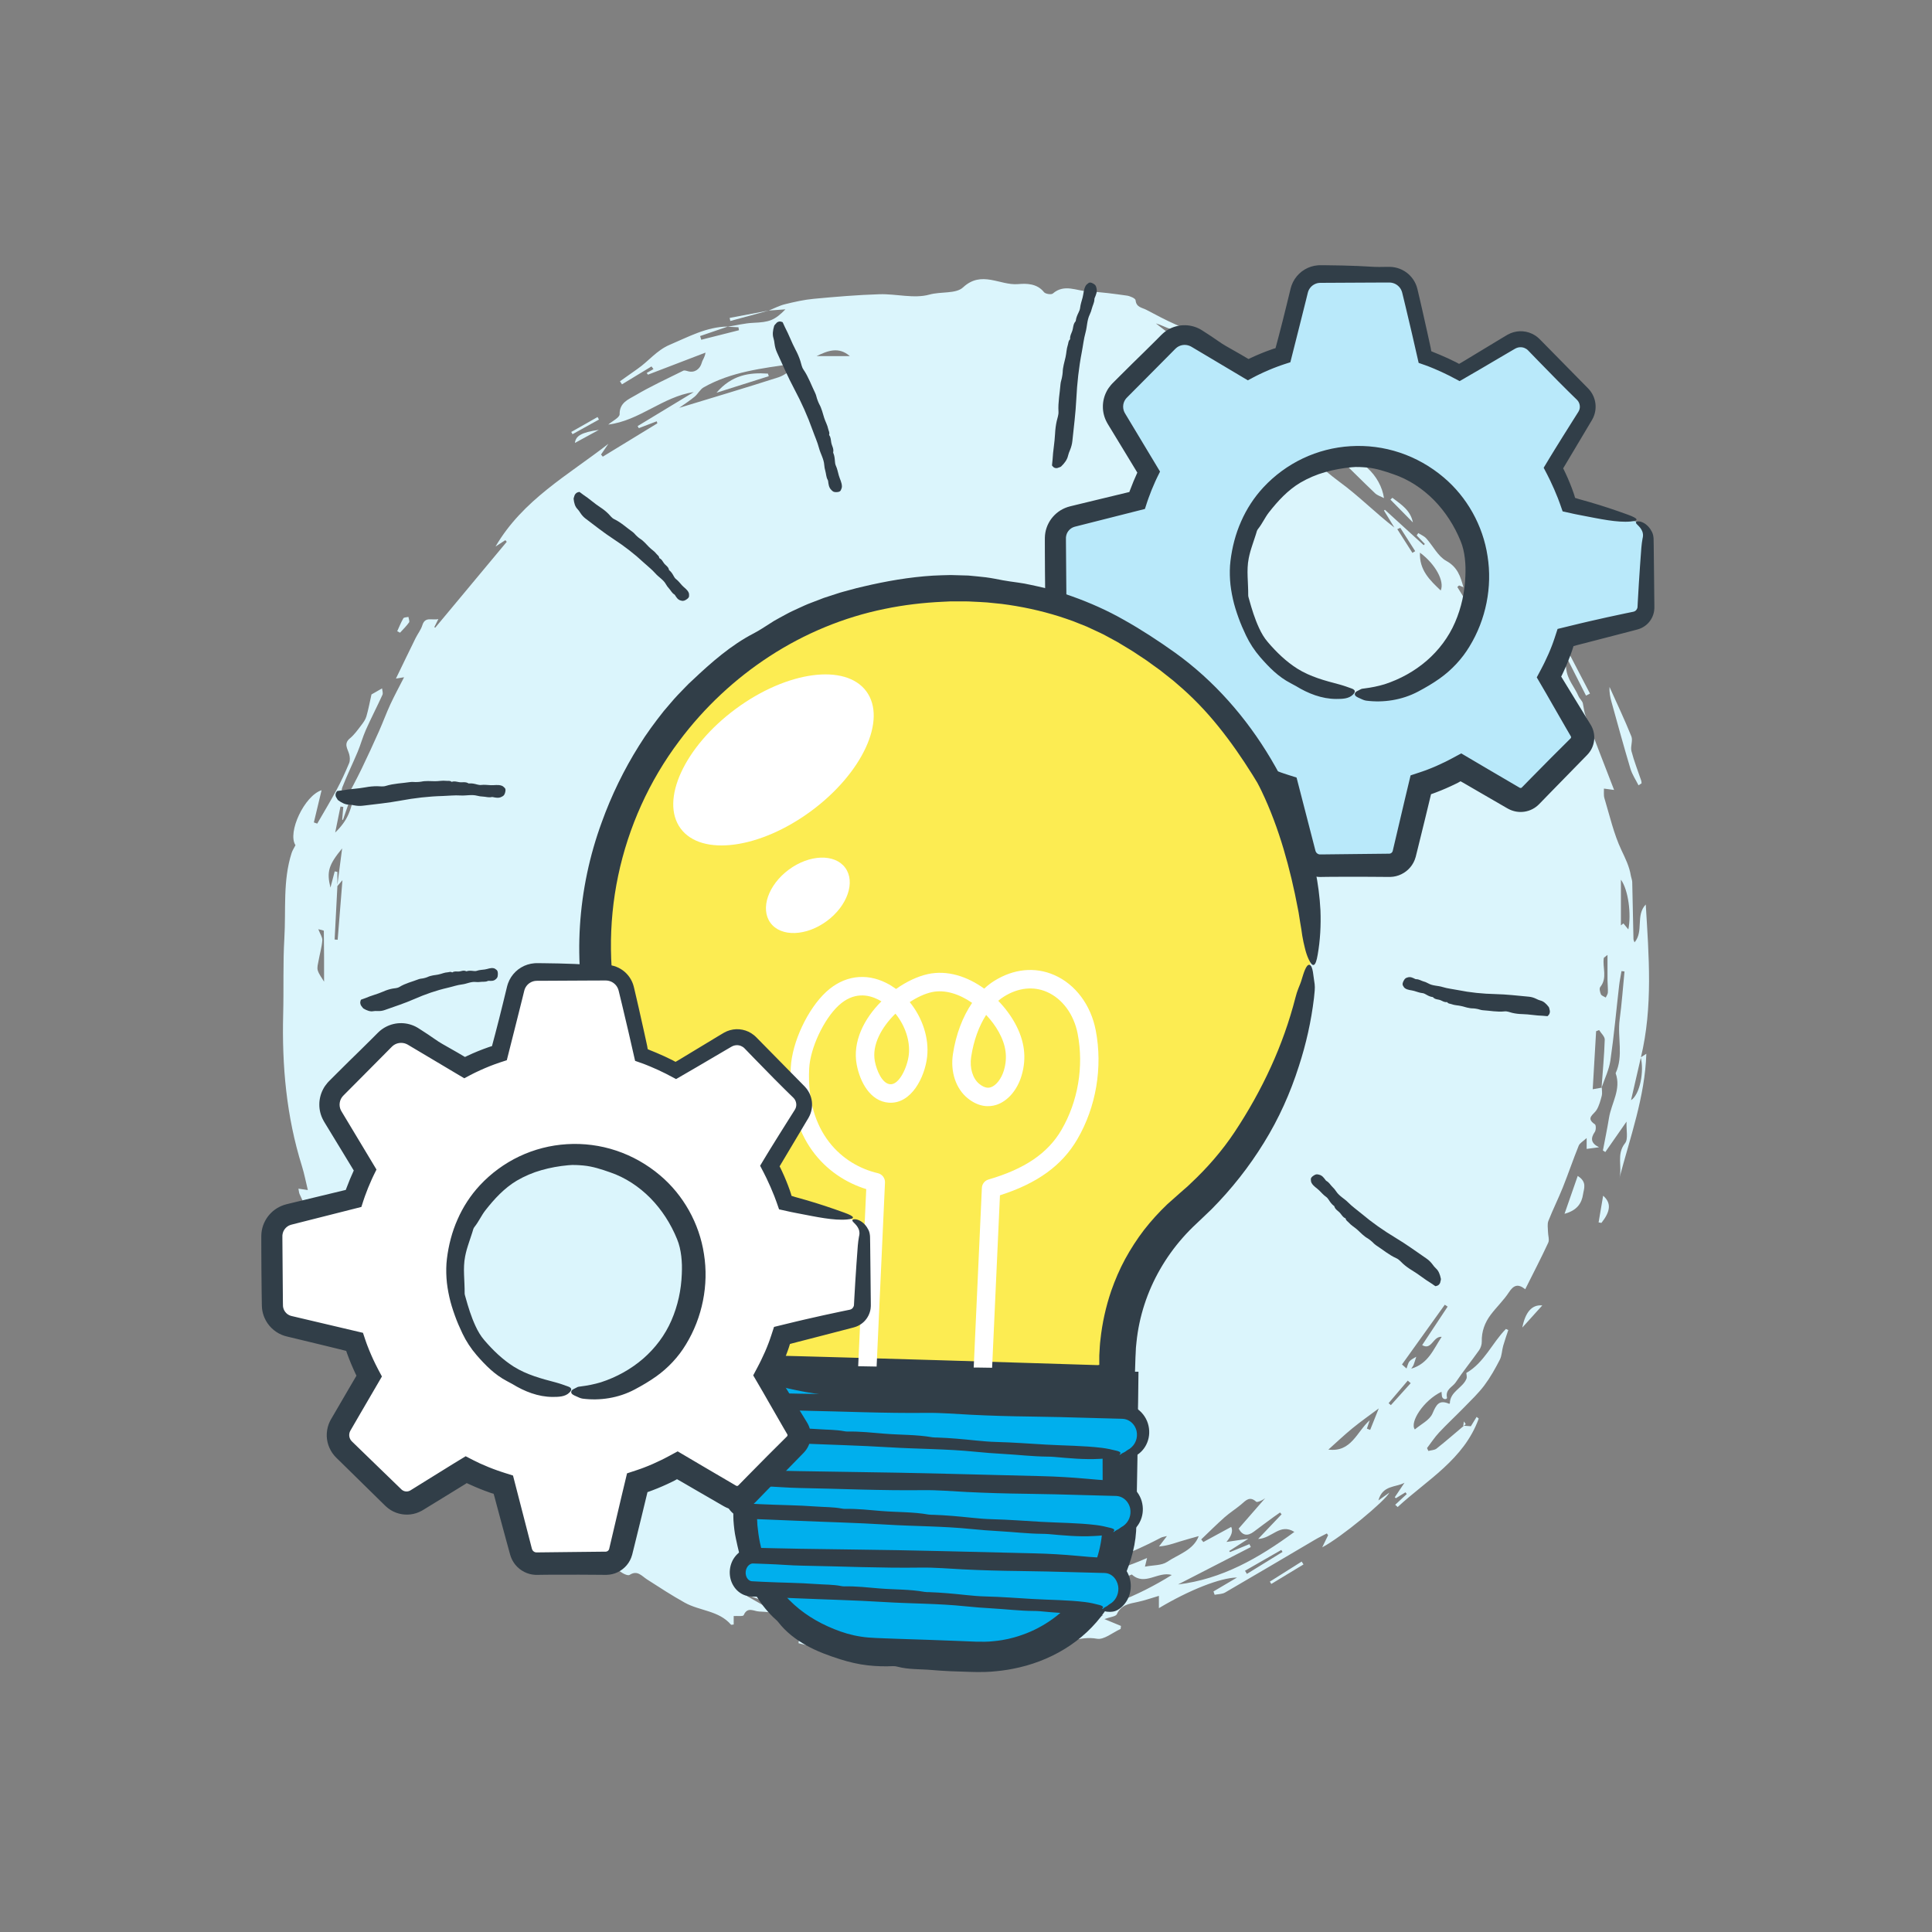 <?xml version="1.0" encoding="UTF-8"?>
<svg id="Layer_2" data-name="Layer 2" xmlns="http://www.w3.org/2000/svg" viewBox="0 0 1080 1080">
  <rect x="0" y="0" width="1080" height="1080" fill="#808080" stroke="none"/>
  <defs>
    <style>
      .cls-1 {
        fill: #313e48;
      }

      .cls-2 {
        fill: #fcec52;
      }

      .cls-3 {
        fill: #00afed;
      }

      .cls-4 {
        fill: #fff;
      }

      .cls-5 {
        fill: #dbf5fc;
      }

      .cls-6 {
        fill: #b9e9fa;
      }
    </style>
  </defs>
  <g>
    <path class="cls-5" d="M895.41,607.99c.02,1.52.36,3.13-.01,4.54-.72,2.72-1.46,5.56-2.89,7.92-1.62,2.67-6.3,4.48-.94,8.05.67.45.65,3.21-.04,4.22-2.42,3.53-2.35,6.29,2.34,8.61-2.79.37-4.73.63-6.92.92v-6.08c-2.02,1.88-3.85,2.82-4.44,4.27-3.12,7.72-5.79,15.61-8.88,23.34-2.53,6.31-5.59,12.41-8.07,18.73-.7,1.8-.25,4.08-.22,6.13.02,2.04.89,4.41.13,6.05-4,8.64-8.4,17.09-12.86,26.01-4.14-3.36-6.59-2.15-9.14,1.74-2.93,4.47-6.93,8.23-10.16,12.53-3.3,4.38-5.13,9.35-4.99,15.01.04,1.62-.59,3.52-1.53,4.86-4.26,6.04-8.95,11.8-13.06,17.94-1.75,2.61-5.85,3.82-4.86,8.5.25,1.15-2.77,1.51-2.88-1.34-.02-.59-.11-1.19-.19-1.93-10.02,4.81-17.92,17.06-14.89,21.06,3.4-2.91,8.23-5.18,9.84-8.86,2.13-4.91,3.6-7.95,9.33-5.48.08.04.4-.18.4-.29.13-6.61,7.21-8.51,9.29-13.75.39-.99-.05-2.31-.09-3.2,10.07-5.77,14.42-16.77,22.14-24.59.44.2.89.39,1.33.59-.96,2.94-2.02,5.86-2.86,8.84-.73,2.57-.71,5.47-1.89,7.78-2.55,4.96-5.31,9.89-8.65,14.34-3.27,4.35-7.28,8.16-11.1,12.08-4.67,4.8-9.6,9.35-14.18,14.24-2.5,2.67-4.52,5.8-6.75,8.72.25.53.5,1.07.76,1.6,1.55-.42,3.43-.42,4.58-1.33,5.55-4.41,10.89-9.07,16.31-13.64-.34-.52-.67-1.03-1.01-1.55-.13.79-.26,1.59-.4,2.4,1.2.09,2.52.18,4.27.31.78-1.27,2-3.25,3.22-5.23.39.31.79.63,1.18.94-8.27,22.87-28.85,34.25-45.33,49.45-.46-.42-.91-.84-1.37-1.26,2.16-2,4.31-4,6.47-6-.24-.32-.49-.64-.73-.96-1.78,1.1-3.56,2.19-5.34,3.29-.21-.18-.43-.36-.64-.53,1.81-2.7,3.63-5.41,5.44-8.11-4.96,2.7-12.25,1.22-14.58,9.88,2.98-2.12,4.78-3.4,6.13-4.36-2.49,4.74-26.99,25.06-37.55,30.58,1.28-2.63,2.29-4.7,3.29-6.76-.23-.34-.46-.67-.69-1.01-2.21,1.16-4.47,2.23-6.62,3.5-16.75,9.85-33.46,19.78-50.27,29.53-1.64.95-3.88.87-5.84,1.27-.22-.63-.43-1.25-.65-1.88,4.16-2.45,8.31-4.9,13.17-7.77-9.38.1-26.82,7.04-43.68,17.12v-6.87c-4.32,1.26-8.05,2.6-11.89,3.41-4.68.99-9.24,1.56-11.61,6.83-.59,1.32-3.68,1.53-6.96,2.74,3.76,1.56,6.5,2.69,9.25,3.83-.06.56-.13,1.13-.19,1.69-4.44,1.97-9.29,6.19-13.23,5.47-9.65-1.76-17.95,3.21-27.08,3.27-6.25.05-12.49,1.21-18.74,1.83-4.01.4-4.77-1.66-3.37-6.28,1.09,1.83,1.73,2.89,2.64,4.41.56-1.91,1.01-3.45,1.59-5.44,5.35,1.42,11.3-1.96,16.58,2.56.91.78,4.05-.68,5.97-1.52,3.65-1.59,7.1-3.66,10.77-5.2,5.1-2.13,10.33-3.96,15.2-6.83-7.48,1.01-14.96,2.01-22.44,3.02-.18-.62-.35-1.24-.53-1.87,21.85-3.63,41.93-11.57,61.26-23.6-7.83-2.23-15.03,6.37-22.36-.27-4.77,2.01-10.18,4.17-15.48,6.58-1.31.6-2.13,2.2-3.4,2.97-2.36,1.41-4.64,3.3-7.46.13-1.18-1.33-3.63-1.95-5.56-2.11-6.34-.51-12.7-.63-19.06-.96-.82-.04-1.62-.4-2.5-1.27,21.32-1.27,41.84-5.7,61.98-14.55-.49,2.01-.78,3.2-1.18,4.83,4.56-.89,9.29-.58,12.41-2.67,6.38-4.29,14.72-6.54,17.65-14.4-3.33.94-6.94,1.89-10.49,3-3.72,1.16-7.38,2.48-11.71,2.78,1.34-1.75,2.67-3.5,4.43-5.81-1.51.4-2.54.48-3.37.92-20.46,10.79-42.15,18.25-64.53,23.8-2.36.58-4.92.33-7.38.53-4.98.39-10.32-.82-14.34,3.7-.62.7-2.33.48-3.55.58-2.12.18-4.4-.18-6.33.51-4.14,1.48-7.41,2.03-11.91-.49-3.09-1.73-8.3.32-12.56,1.45,4.43,3.01,7.87,5.21,14.25,3.76,7.6-1.73,15.79-3.13,23.9-2.95,8.27.19,16.53.25,24.8.39.06,0,.12.28.29.69-2.4,1.71-4.87,3.47-7.44,5.3,6.02,3.58,6.29,6.65.2,9.47-6.01,2.78-12.63,4.22-19.34,5.26,7.45-3.14,16.36-2.92,22.05-9.54-.2-.54-.4-1.09-.6-1.63-3.34.75-6.68,1.5-10.01,2.25-.14-.4-.27-.79-.4-1.19,1.68-1.19,3.35-2.37,5.03-3.56-.09-.28-.17-.56-.26-.84-3.89.78-7.77,1.55-13.23,2.64,2.44,1.47,3.36,2.02,5.27,3.17-7.28,2.45-13.76,5.04-20.48,6.57-1.51.34-3.86-3.02-6.93-5.6-2.06.62-5.87,1.77-9.73,2.93.84,1.21,1.61,2.32,2.39,3.44-1.27.81-2.5,2.19-3.83,2.3-2.95.23-5.98-.45-8.93-.23-2.24.17-4.41,1.17-7.65,2.09,3.45,2.06,5.37,3.2,6.91,4.12-2.38.67-4.41,1.35-6.5,1.81-1.6.35-3.3.72-4.89.55-10.86-1.16-21.69-2.53-32.55-3.61-1.35-.13-3.34.62-4.16,1.66-3.22,4.09-7.64,4.56-12.03,3.85-6.11-1-12.09-2.78-18.12-4.22.11-.69.21-1.39.32-2.09h10.02c.31-.38.61-.77.92-1.15-6.88-1.74-13.63-3.56-8.62-12.24-10.8-3.96-20.9-7.66-31.01-11.37-.12.19-.24.37-.35.56,4.4,2.51,8.81,5.01,13.21,7.52-.16.5-.31,1-.47,1.5-1.97-.15-3.94-.4-5.91-.43-3.01-.06-6.59-2.96-8.74,2.03-.34.8-3.55.36-5.59.5v4.73c-.86.07-1.37.25-1.5.1-6.81-7.92-17.49-7.66-25.82-12.29-7.21-4.01-14.15-8.53-21.1-13-3.03-1.94-5.4-5.36-9.76-2.54-.77.5-2.74-.28-3.84-.96-5.4-3.34-10.6-7-16.05-10.26-3.76-2.25-7.69-4.29-11.75-5.93-4.13-1.68-7.75-3.41-8.39-8.5-.13-1.01-1.18-2.38-2.13-2.74-10.11-3.87-17.07-11.84-24.69-18.89-3.67-3.4-6.54-7.65-9.97-11.33-1.89-2.03-3.91-4.38-6.36-5.36-3.54-1.41-3.21-2.95-1.68-5.39,5.17.09,7.08,9.37,14.22,4.05-8.8-8.72-17.29-17.53-26.34-25.72-1.4-1.27-5.35.29-8.75.59-.37-1.72-.88-4.03-1.61-7.41,2.43,1.43,4,2.36,5.6,3.3,1.13-.83,2.38-1.74,4.06-2.96-2.62-4.4-5.43-9.11-8.24-13.82-.58.33-1.17.65-1.75.98,1.84,3.36,3.69,6.73,5.56,10.14-13.32-9.92-18.18-24.92-24.87-40.65-2.32,6.79-12.19,4.12-11.24,13.51-.5,0-1,.01-1.51.02-2.17-2.23-4.8-4.17-6.42-6.74-7.15-11.33-14.24-22.72-20.83-34.39-1.61-2.86-1.06-6.87-1.91-10.25-.54-2.17-1.82-4.16-2.77-6.23-4.28-9.3-8.58-18.59-12.82-27.91-.36-.78-.38-1.72-.65-3.06,1.62.24,3.04.45,5.25.77-1.14-4.69-1.98-9.15-3.32-13.45-8.67-27.7-11.21-56.12-10.46-84.98.37-14.14-.17-28.33.66-42.43.94-15.89-.92-32.06,4.07-47.6.44-1.38,1.29-2.63,2.14-4.31-4.65-7.14,5.05-27.69,14.59-30.74-1.47,6.13-2.89,12.07-4.31,18,.63.23,1.25.45,1.88.68,3.64-6.32,7.42-12.56,10.87-18.98,2.58-4.81,4.86-9.79,6.96-14.82.61-1.46.47-3.48.02-5.06-.86-3.05-3.23-5.81.46-8.84,2.44-2.01,4.33-4.73,6.29-7.27,1.16-1.51,2.36-3.17,2.88-4.96,1.15-3.94,1.89-8.01,2.85-12.28,1.15-.66,3.04-1.74,5.92-3.39.1,1.21.65,2.63.21,3.6-2.98,6.56-6.31,12.96-9.24,19.53-1.79,4.02-2.93,8.32-4.63,12.38-2.78,6.63-5.96,13.1-8.55,19.79-.77,1.98-.12,4.5-.12,6.78.61.15,1.23.3,1.84.44,3.02-5.83,6.16-11.59,9.02-17.49,3.38-6.97,6.6-14.03,9.76-21.1,2.22-4.98,4.08-10.12,6.37-15.06,2.29-4.94,4.9-9.72,7.64-15.09-1.46.24-2.48.4-4.55.74,3.88-8,7.36-15.26,10.92-22.49,1.22-2.49,3.05-4.75,3.85-7.35,1.57-5.09,5.51-2.54,8.95-3.45-.9,1.81-1.58,3.17-2.26,4.53.17.1.33.21.5.31,13.33-16,26.66-32.01,39.99-48.01-.26-.3-.53-.61-.79-.91-1.58,1.02-3.17,2.05-5.49,3.55,15.3-26.21,40.75-40,63.1-57.43-1.37,2-2.75,4-4.12,6,.33.4.65.79.98,1.19,10.17-6.21,20.35-12.43,30.52-18.64-.13-.37-.26-.75-.38-1.12-3.33,1.28-6.67,2.55-10,3.83-.22-.39-.45-.77-.67-1.16,10.46-6.34,20.93-12.68,31.39-19.02-17.42,2.63-30.31,16.01-47.8,18.17,2.23-1.93,6.38-3.89,6.35-5.79-.09-6.48,4.96-8.28,8.72-10.5,8.65-5.11,17.83-9.33,26.85-13.81.68-.34,1.82.04,2.68.29,3.57,1.02,6.69-1.08,7.69-4.79.45-1.66,1.75-3.08,2.06-5.62-10.71,4.11-21.43,8.22-32.14,12.32-.24-.32-.49-.64-.73-.95,1.27-.72,2.54-1.44,3.8-2.16-.37-.49-.74-.99-1.11-1.49-5.5,3.34-10.99,6.68-16.49,10.01-.38-.57-.76-1.13-1.14-1.7,3.25-2.31,6.49-4.64,9.77-6.91,6.16-4.25,10.78-10.41,17.97-13.46,10.57-4.48,20.71-10.11,32.61-10.24-5.18,1.77-10.36,3.54-15.54,5.32.21.69.42,1.38.63,2.07,7.03-1.78,14.06-3.55,21.09-5.33-.1-.55-.19-1.1-.29-1.65-2.02-.1-4.03-.2-6.05-.3,4.79-.76,9.56-1.98,14.37-2.19,8.92-.4,11.77-1.26,17.95-7.53-3.6.26-6.46.46-9.31.67h.01c2.99-1.2,5.89-2.76,8.99-3.52,5.31-1.31,10.7-2.54,16.13-3.04,12.23-1.14,24.49-2.19,36.76-2.56,9.34-.28,19.29,2.59,27.9.2,6.43-1.79,14.82-.32,18.79-4.02,10.43-9.71,20.66-.96,30.78-1.84,4.66-.41,10.6-.41,14.49,4.51.79,1,4.07,1.5,4.92.76,6.46-5.61,13.36-1.42,19.97-1.14,7.17.3,14.32,1.3,21.44,2.3,1.78.25,4.76,1.54,4.86,2.58.39,4.03,3.56,4.06,6.02,5.36,10.9,5.79,21.79,11.55,34.03,14.16,1.89.4,3.53,2.04,4.99,3.7-2.95,1.57-5.66,3.46-7.38-.85-.25-.63-1.83-1.46-2.11-1.25-7.29,5.26-10.24-3.35-15.38-4.83-3.08-.89-5.95-2.54-8.83-3.33,8.26,6.39,16.51,12.79,25.4,19.67-3.93-.36-7-.64-10.08-.92,5.58,4.3,14.9-.77,18.71,8.68-4.02-.24-7.76-.46-11.47-.69,1.55,2.05,3.08,4.06,4.61,6.08-.31.54-.63,1.08-.94,1.62-10.06-1.93-20.12-3.85-30.28-5.8,25.72,10.83,51.32,21.44,78.49,27.81-10.93-6.3-21.86-12.6-32.79-18.89.26-.45.52-.9.78-1.35,10.4,2.19,20.25,4.97,28.37,12.92,4.45,4.37,10.95,6.66,16.58,9.79.66.37,1.68.04,2.48.24,2.53.65,5.03,1.4,7.54,2.12-.23.74-.46,1.48-.69,2.21-2.41-.99-4.82-1.98-7.94-3.27,2.35,4.39,4.36,8.14,6.36,11.88-.31.42-.62.85-.93,1.27-8.95-8.52-19.19-13.9-31.43-14.35-.19.42-.38.85-.57,1.27,3.08,1.22,6.16,2.43,10.1,3.99-1.71,1.27-2.63,1.95-4.16,3.09,14.62,2.69,23.75,13.38,34.49,21.2,10.62,7.73,19.94,17.24,30.7,25.55-1.93-3.16-3.87-6.33-5.81-9.49.17-.15.33-.3.5-.46,7.23,6.6,14.47,13.2,21.7,19.8.21-.22.43-.44.64-.66-1.52-1.6-3.04-3.2-4.56-4.8.29-.43.59-.87.88-1.3,1.51.97,3.31,1.68,4.47,2.97,3.78,4.19,6.55,10.02,11.17,12.56,6.39,3.52,7.98,8.8,9.59,14.72-.81-.33-1.62-.66-2.43-.99-.32.29-.64.59-.96.88,2.4,3.89,4.8,7.77,7.2,11.66.38-.19.76-.39,1.13-.58.07-.83.14-1.66.21-2.49,1.79,3.4,3.59,6.79,5.35,10.2,3.06,5.95,3.6,6.42,10.43,8.94.39-2.46.79-4.93,1.19-7.43,2.66.51,4.6.89,7.81,1.51-1.64-4.5-2.89-7.95-4.15-11.4.28-.09.55-.18.83-.27,5.01,4.7,10.01,9.39,15.01,14.1-.25,1.13-.48,2.25-.72,3.37-.39.21-.78.42-1.17.63-.31-1.13-.61-2.26-.92-3.39-.27.29-.53.58-.8.87,8.8,17.8,17.6,35.6,26.4,53.4-4.07-19.8-13.91-37.09-22.87-54.76-.29-.95-.58-1.89-.87-2.84.21-.12.42-.25.62-.37,2.77,3.76,5.66,7.44,8.29,11.29,2.89,4.25,7.42,8.47,7.86,13.03.62,6.33,4.64,10.3,6.84,15.43.68,1.59,2.23,2.81,2.51,4.2.51,2.38.72,4.87,1.57,7.11,5.17,13.67,10.49,27.28,15.88,41.24-2.39-.32-4.03-.54-5.68-.76.07,1.81-.23,3.73.28,5.4,2.94,9.75,5.19,19.85,9.49,28.98,2.2,4.66,4.4,9.05,5.24,14.11.21,1.28.78,2.54.81,3.81.27,10.61.44,21.21.69,31.82.01.64.41,1.28.6,1.85,5.26-6.18.48-15.12,6.27-21.18,1.73,28.67,4.08,57.26-2.74,85.59-1.82,7.96-3.65,15.89-5.49,23.81,5.08-3.21,7.4-16.5,5.41-23.91,1.07-.7,2.15-1.4,3.14-2.04-.77,24.06-9.03,46.65-15.11,69.72,1.85-6.38-1.79-13.44,3.21-19.72,1.88-2.36.62-7.24.84-12.08-4.5,6.45-8.18,11.73-11.87,17.02-.45-.29-.89-.58-1.34-.87,1.14-6.07,2.41-12.12,3.4-18.22,1.35-8.31,6.95-16,3.71-24.99,4.51-9.7.91-20.02,2.25-29.98,1.2-8.93,1.83-17.93,2.71-26.9-.56-.06-1.12-.13-1.68-.19-.45,2.72-1.03,5.43-1.34,8.17-1.61,13.94-2.85,27.94-4.87,41.82-.76,5.22-3.25,10.19-4.95,15.27.66-8.98,1.5-17.95,1.79-26.94.06-1.75-2.05-3.58-3.16-5.37-.55.22-1.11.44-1.66.66-.65,11.12-1.3,22.24-1.9,32.43,1.89-.33,3.47-.61,5.05-.89ZM188.61,495.28c-.52,9.97-1.03,19.94-1.55,29.91.57.05,1.13.09,1.7.14.88-10.99,1.76-21.98,2.67-33.3-1.15,1.33-2.04,2.38-2.94,3.42.86-6.61,1.73-13.22,2.77-21.19-7.59,9.24-8.73,13.03-6.53,21.92,1.01-3.83,1.69-6.45,2.38-9.08.5.1,1,.21,1.49.31,0,2.63,0,5.25,0,7.87ZM692.41,854.5c6.52-7.48,12.81-14.7,19.1-21.91-1.12,2.39-3.03,4.14-5.17,5.53-1.22.79-3.58,1.85-4.12,1.36-3.76-3.43-5.91-.56-8.5,1.59-2.99,2.49-6.32,4.58-9.23,7.16-4.46,3.96-8.68,8.19-13.01,12.31.4.49.8.98,1.2,1.47,5.19-2.82,10.38-5.64,15.57-8.46q1.65,3.35-2.66,8.41c3.91-.58,7.81-1.15,12.27-1.81-3.85,2.47-7.3,4.68-10.75,6.89.16.19.32.39.48.58,3.62-1.48,7.23-2.96,10.85-4.44.26.55.51,1.09.77,1.64-13.56,6.97-27.11,13.93-40.67,20.9,24.53-2.97,45.02-14.67,65.02-29.37-8.14-5.07-12.37,3.6-20.25,3.94,5.02-5.28,9.07-9.53,13.11-13.79-.29-.34-.58-.67-.87-1.01-1.17.82-2.36,1.61-3.5,2.46-3.69,2.71-7.39,5.41-11.03,8.18-3.57,2.72-6.45,2.36-8.6-1.62ZM445.62,204.57c-1.64-.78-2.14-1.25-2.56-1.18-17.06,2.52-34.31,4.43-49.7,13.14-2.02,1.14-3.19,3.67-5.05,5.21-2.6,2.16-5.47,3.99-8.65,6.25,18.9-5.77,37.29-11.22,55.54-17.09,3.5-1.13,6.48-3.88,10.41-6.34ZM809.23,730.4c-.53-.35-1.06-.7-1.59-1.04-7.97,11.13-15.95,22.25-23.92,33.38.85.76,1.69,1.51,2.54,2.27.53-1.36.78-2.96,1.67-4.02.94-1.12,2.49-1.74,3.77-2.57-.49,1.52-.94,3.05-1.49,4.54-.2.55-.61,1.02-1.31,2.14,9.67-2.86,12.37-10.91,17-17.8-4.88-.41-5.54,7.76-10.91,4.63,4.83-7.3,9.53-14.41,14.24-21.52ZM770.73,787.32c-5.21,3.9-10.1,7.32-14.71,11.09-4.63,3.79-8.98,7.93-13.45,11.92,12.86,1.63,15.86-9.96,23.11-16.41-.62,1.84-1.1,3.26-1.58,4.69.61.24,1.22.47,1.83.71,1.55-3.87,3.09-7.74,4.8-12ZM910.26,519.55c1.72-8.52,0-22.1-4.16-27.81v25.55c.46-.37.93-.73,1.39-1.1.9,1.09,1.8,2.19,2.77,3.36ZM793.77,308.94c-.43,9.78,5.6,15.46,11.6,21.15,2.26-5.13-2.93-14.73-11.6-21.15ZM181.16,548.76c0-9.25.03-18.82-.14-28.39,0-.34-2.1-.64-3.08-.92,1.02,2.67,2.37,4.5,2.24,6.22-.3,3.79-1.41,7.51-2.08,11.28-.33,1.82-.97,3.86-.47,5.5.69,2.26,2.32,4.23,3.54,6.32ZM191.9,451.09c-.52-.08-1.04-.16-1.57-.24-.99,4.85-1.97,9.7-2.96,14.54,3.3-3.19,5.84-6.54,7.46-10.29,1.78-4.13,2.71-8.63,4.01-12.97-.46-.16-.91-.32-1.37-.48-1.92,5.56-3.84,11.12-5.76,16.68-.14-.04-.28-.09-.43-.13.21-2.37.41-4.74.62-7.11ZM898.61,533.8c-1.58,1.32-2.04,1.5-2.08,1.75-.8,5.35,2.14,11.11-1.97,16.19-.64.79-.18,2.85.36,4.06.38.85,1.77,1.24,2.7,1.84.42-.95,1.15-1.89,1.19-2.86.11-2.24-.18-4.49-.2-6.74-.04-4.41-.01-8.82-.01-14.24ZM456.46,199.07h18.61c-6.31-5.48-12.48-2.97-18.61,0ZM716.94,867.54c-.22-.37-.45-.75-.67-1.12-6.77,3.88-13.53,7.76-20.3,11.64.35.59.71,1.17,1.06,1.76,6.64-4.09,13.27-8.19,19.91-12.28ZM788.59,773.2c-.55-.48-1.09-.95-1.64-1.43-3.57,4.2-7.14,8.4-10.71,12.6.42.37.84.74,1.27,1.11,3.69-4.09,7.39-8.19,11.08-12.28ZM782.77,295.05c-.56.25-1.11.51-1.67.76,2.82,4.42,5.63,8.84,8.45,13.25.52-.32,1.04-.64,1.56-.95-2.78-4.35-5.56-8.71-8.34-13.06ZM201.86,710.37c-.5.18-1,.36-1.5.54,2.79,5.99,5.58,11.99,8.36,17.98.37-.17.74-.34,1.11-.5-2.66-6-5.31-12.01-7.97-18.01Z"/>
    <path class="cls-5" d="M768.89,244.07c4.72,2.51,10.15,2.97,11.5,8.96.18.79,1.43,1.56,2.35,1.93,9.58,3.87,16.17,10.92,21.22,19.66.51.89.95,1.89,1.67,2.59,4,3.84,8.17,7.5,12.08,11.43,3.78,3.8,7.32,7.84,10.81,11.61-1.13,1.58-2.02,2.82-3.46,4.84,7.75-.4,10.48,4.08,12.64,9.22-.59.62-1.18,1.23-1.76,1.85-.92-1.59-1.55-3.5-2.84-4.68-1.29-1.17-3.22-2.19-4.91-2.26-5.58-.23-7.18-1.92-6.87-7.74.06-1.11-.41-2.7-1.21-3.32-8.05-6.21-12.95-15.06-19.44-22.53-6.34-7.3-14.33-13.22-21.85-19.45-3.41-2.82-7.4-4.93-11.63-7.69.26-.67.86-2.23,1.7-4.41Z"/>
    <path class="cls-5" d="M773.66,278.45c-1.77-.94-3.72-1.5-5.02-2.74-7.18-6.85-14.2-13.87-22.07-21.62,13.49.51,25.21,11.58,27.09,24.36Z"/>
    <path class="cls-5" d="M915.94,439c-1.53-3.08-3.54-6.03-4.52-9.28-3.72-12.41-7.12-24.91-10.59-37.39-.73-2.64-1.27-5.33-1.1-8.32,4.12,9.19,8.47,18.3,12.22,27.64.95,2.36-.63,5.65.04,8.23,1.45,5.59,3.61,11,5.46,16.49.16.47.13,1.01.19,1.51-.57.37-1.14.75-1.71,1.12Z"/>
    <path class="cls-5" d="M721.96,220.33c-3.72,3.9-7.08,3.64-11.21,1.49-6.12-3.19-12.59-5.68-18.64-9.19,10.65-.35,20.16,3.16,29.84,7.7Z"/>
    <path class="cls-5" d="M881.95,657.36c5.45,3.38,3.41,7.26,2.98,10.25-.72,4.92-3.26,9.01-10.35,10.91,2.68-7.68,4.94-14.18,7.37-21.16Z"/>
    <path class="cls-5" d="M872.34,356.06c5.49,10.55,10.98,21.1,16.47,31.65-.74.38-1.48.75-2.22,1.13-5.36-10.56-10.71-21.13-16.07-31.69.61-.36,1.21-.73,1.82-1.09Z"/>
    <path class="cls-5" d="M208.9,763.3c-5.11-8.48-10.23-16.96-15.34-25.43,5.74,1.77,14.81,17.27,15.34,25.43Z"/>
    <path class="cls-5" d="M893.62,683.35c.79-4.67,1.59-9.35,2.54-14.93,4.8,4.15,4.02,8.88-.95,15.19-.53-.09-1.06-.17-1.58-.26Z"/>
    <path class="cls-5" d="M747.55,228.77c4.99,3.14,9.27,5.67,13.33,8.5.85.59.93,2.3,1.36,3.49-1.17-.1-2.66.23-3.45-.36-3.49-2.59-6.83-5.39-10.09-8.28-.64-.56-.66-1.83-1.15-3.36Z"/>
    <path class="cls-5" d="M778.35,278.26c4.79,3.7,10.12,6.88,11.47,13.79-4.18-4.25-8.37-8.5-12.55-12.75.36-.35.72-.7,1.08-1.04Z"/>
    <path class="cls-5" d="M850.98,742.11c1.72-8.64,5.37-12.93,11.17-12.37-3.79,4.2-7.03,7.79-11.17,12.37Z"/>
    <path class="cls-5" d="M562.09,923.98h-19.24c0-.55,0-1.09,0-1.64h19.24c0,.55,0,1.09,0,1.64Z"/>
    <path class="cls-5" d="M709.84,884.14c5.93-3.74,11.87-7.48,17.8-11.22.34.54.68,1.07,1.02,1.61-6,3.63-12,7.27-17.99,10.9-.28-.43-.55-.86-.83-1.29Z"/>
    <path class="cls-5" d="M557.01,912.86c-.31,2.32-.54,4.02-.76,5.69-5.44.92-5.5.87-6.34-5.19,2.24-.16,4.46-.31,7.1-.5Z"/>
    <path class="cls-5" d="M334.77,240.3c-4.39,2.4-8.79,4.8-13.38,7.3.43-3.94,3.69-5.92,13.38-7.3Z"/>
    <path class="cls-5" d="M222.05,352.86c1.11-2.42,2.08-4.92,3.42-7.21.36-.61,1.86-.55,2.84-.79.15,1.05.8,2.46.35,3.09-1.47,2.07-3.33,3.85-5.04,5.74-.52-.28-1.04-.56-1.56-.83Z"/>
    <path class="cls-5" d="M429.78,173.58c-7.18,1.95-14.35,3.9-21.53,5.85-.12-.57-.24-1.14-.36-1.72,7.3-1.38,14.6-2.75,21.9-4.13,0,0,0,0,0,0Z"/>
    <path class="cls-5" d="M334.82,234.52c-4.92,2.73-9.85,5.47-14.77,8.2-.24-.42-.48-.84-.72-1.25,4.9-2.78,9.8-5.56,14.7-8.35.26.47.53.93.79,1.4Z"/>
    <path class="cls-5" d="M833.91,303.07c-2.27-4.01-4.54-8.01-6.81-12.02.55-.31,1.09-.61,1.64-.92,2.28,4.05,4.56,8.1,6.85,12.15-.56.26-1.12.53-1.67.79Z"/>
    <path class="cls-5" d="M400.51,219.55c8.53-9.94,18.31-11.43,28.78-10.7.15.48.31.97.46,1.45-9.24,2.92-18.48,5.84-29.24,9.24Z"/>
  </g>
  <g>
    <path class="cls-6" d="M914.53,291.57l-37.74-9.28c-2.27-7.15-5.19-14.09-8.71-20.73,5.67-9.43,17.57-29.28,17.57-29.28,2.28-3.79,1.68-8.65-1.45-11.77l-27.26-27.26c-3.12-3.13-7.97-3.74-11.77-1.45l-29.33,17.57c-6.6-3.49-13.5-6.38-20.6-8.63l-9.28-37.74c-1.07-4.29-4.92-7.3-9.35-7.3h-38.55c-4.42,0-8.28,3.01-9.35,7.3,0,0-6.43,26.34-9.27,37.73-7.58,2.4-14.9,5.52-21.87,9.32l-30.41-18.25c-3.8-2.26-8.64-1.68-11.77,1.45l-27.26,27.26c-3.12,3.12-3.73,7.98-1.45,11.77l18.81,31.41c-3.03,5.98-5.57,12.2-7.6,18.57l-37.74,9.31c-4.29,1.07-7.3,4.92-7.3,9.35v38.55c0,4.42,3.01,8.28,7.3,9.35l37.74,9.28c2.29,7.26,5.26,14.31,8.87,21.07l-16.83,28.05c-2.28,3.79-1.68,8.65,1.45,11.77l27.26,27.26c3.12,3.12,7.97,3.71,11.77,1.45,0,0,18.87-11.31,28.11-16.85,6.69,3.57,13.69,6.51,20.91,8.8l9.27,37.73c1.06,4.29,4.92,7.3,9.35,7.3h38.55c4.42,0,8.27-3.01,9.35-7.3l9.27-37.73c7.43-2.35,14.58-5.39,21.38-9.08,9.5,5.69,28.56,17.13,28.56,17.13,3.79,2.27,8.65,1.68,11.77-1.45l27.26-27.26c3.12-3.12,3.73-7.98,1.45-11.77l-17.33-28.87c3.42-6.49,6.25-13.27,8.46-20.25l37.74-9.28c4.29-1.07,7.3-4.92,7.3-9.35v-38.55c0-4.42-3.01-8.27-7.3-9.35ZM757.35,387.66c-37.2,0-67.47-30.27-67.47-67.47s30.27-67.47,67.47-67.47,67.47,30.27,67.47,67.47-30.27,67.47-67.47,67.47Z"/>
    <g>
      <path class="cls-1" d="M760.2,390.39c1.14.5,2.16,1.08,3.52,1.28,9.57,1.24,19.99-.28,29.07-5.11,4.17-2.21,8.27-4.61,12.11-7.35,6.61-4.72,12.36-10.85,16.53-17.79,9.26-15.09,12.85-33.39,10.12-50.52-2.57-17.21-11.59-33.13-24.53-44.03-7.25-6.16-15.63-10.88-24.53-13.85-8.9-2.98-18.31-4.17-27.54-3.6-9.24.55-18.33,2.89-26.63,6.83-8.3,3.94-15.81,9.46-22.05,16.16-5.21,5.6-9.43,12.1-12.48,19.08-3.11,6.97-5.01,14.42-5.94,22-.44,3.58-.46,7.19-.24,10.78.23,3.59.83,7.15,1.61,10.66.77,3.51,1.88,6.94,3.09,10.32,1.21,3.39,2.65,6.7,4.21,9.97,2.05,4.32,4.75,8.44,7.94,12.13,2.44,2.81,4.98,5.55,7.77,8.07,2.79,2.5,5.86,4.73,9.2,6.47,1.03.53,2.06,1.08,3.06,1.65,6.71,4.12,14.43,7.17,22.42,7.18,3.4-.01,7.02-.02,9.43-2.45,1.53-1.53,1.32-2.63-.73-3.38-1.14-.4-2.3-.81-3.47-1.23-1.16-.36-2.31-.77-3.47-1.06-4.07-1.07-8.09-2.13-12.03-3.5-3.93-1.37-7.79-3.04-11.33-5.26-6.32-3.98-11.72-9.21-16.55-14.85-2.03-2.32-3.66-5.13-4.95-7.96-2.42-5.22-4.07-10.62-5.57-16.07-.18-.71-.47-1.44-.48-2.15.03-3.54-.22-6.96-.33-10.42-.13-3.45-.06-6.95.62-10.32.21-1.31.62-2.58.92-3.86.42-1.26.73-2.54,1.19-3.79.78-2.53,1.73-4.97,2.44-7.55.14-.45.42-.88.71-1.25,2.34-2.92,3.79-6.35,6.06-9.24,2.49-3.17,5.09-6.23,7.97-9.06,2.88-2.82,6.04-5.4,9.52-7.48,4.36-2.54,9.04-4.56,13.88-5.91,4.84-1.38,9.81-2.27,14.87-2.73,2.85-.31,5.73-.09,8.58.15,5.1.48,9.99,2.09,14.79,3.77,8.47,2.86,16.21,7.97,22.59,14.42,6.37,6.49,11.42,14.31,14.93,22.94,1.27,3.03,1.96,6.29,2.36,9.56.22,1.64.27,3.29.36,4.94,0,1.65.04,3.3-.06,4.95-.32,8.9-2.2,17.75-5.79,26.01-3.52,8.15-9.03,15.52-15.84,21.41-6.83,5.9-14.9,10.36-23.6,13.18-3.63,1.09-7.37,1.84-11.16,2.31-.78.09-1.68.16-2.27.55-1.14.73-3.08,1.13-3.16,2.56-.07,1.21,1.57,1.89,2.85,2.43Z"/>
      <path class="cls-1" d="M918.28,297.83c.16.56.19,1.13.17,1.66,0,.27-.04.53-.09.79-.01.13-.05.26-.08.38-.03.14-.05.21-.09.44-.28,1.58-.52,3.22-.67,5.1-.51,6.69-.98,13.4-1.4,20.14-.2,3.37-.39,6.74-.59,10.12l-.13,2.54-.02.32v.16s-.02.06-.02.06c-.02.07-.03.14-.04.21-.05.13-.07.27-.13.39-.18.51-.53.93-.91,1.26-.4.31-.85.52-1.31.58-1.54.32-3.08.63-4.62.95-3.33.71-6.68,1.43-10.03,2.15-3.34.75-6.69,1.51-10.05,2.27-1.68.39-3.35.79-5.03,1.18-2.1.51-4.21,1.02-6.31,1.53-2.08.51-4.17,1.02-6.23,1.52l-1.61,4.93-.84,2.45-.62,1.69c-.61,1.6-1.25,3.19-1.94,4.76-.68,1.57-1.4,3.11-2.15,4.64l-.82,1.66-1.2,2.32c-.82,1.55-1.64,3.09-2.46,4.63,1.04,1.78,2.08,3.55,3.11,5.32.8,1.38,1.6,2.75,2.4,4.12,1.06,1.85,2.11,3.7,3.17,5.54,2.72,4.72,5.43,9.44,8.15,14.16l2.06,3.53.23.41s0,.04.01.05c.03.02,0,.07.03.09,0,.06.03.12.02.18.03.24-.09.5-.23.65-3.64,3.63-7.28,7.26-10.91,10.87-3.81,3.86-7.62,7.71-11.41,11.55l-4.65,4.75-.26.26s-.02.02-.03.03c-.01.03-.04.04-.06.06-.03.04-.08.07-.12.1-.09.06-.19.11-.3.13-.12.03-.24.04-.36.02-.06-.01-.12-.02-.18-.04-.02-.02-.06-.01-.09-.03-.01,0-.03-.02-.04-.02-.02,0,0,.02-.16-.08l-5.73-3.36-11.45-6.71-15.42-9.09-4.95,2.67-2.48,1.3-1.55.78c-1.62.8-3.25,1.56-4.9,2.28-1.65.72-3.32,1.41-5.01,2.05l-1.56.58-2.61.9-5.25,1.73-3.09,12.92-2.03,8.63-4.06,17.26-.51,2.16-.25,1.08c-.03.12-.03.09-.03.12v.05s-.02.07-.04.11c-.09.3-.25.57-.48.81-.23.23-.5.43-.81.52-.15.07-.31.08-.47.11-.04,0-.08,0-.13.01,0,0-.09,0-.19,0h-.28s-1.11.01-1.11.01l-17.74.19-17.73.2h-1.72c-.2,0-.4,0-.59-.07-.39-.09-.75-.3-1.06-.57-.31-.27-.55-.6-.71-.99-.03-.04-.03-.1-.05-.14l-.03-.07s-.02-.03-.05-.14l-.28-1.07-.55-2.15-9.75-37.77-4.68-1.48-2.32-.76-1.57-.54c-1.69-.59-3.37-1.23-5.03-1.9-1.66-.67-3.31-1.38-4.94-2.13-.54-.23-2.31-1.1-3.67-1.79l-4.26-2.19-7.38,4.5-4.46,2.77-8.92,5.53-8.92,5.54-1.11.69c-.16.08-.31.19-.48.26-.34.15-.69.28-1.06.34-.74.11-1.53.06-2.23-.23-.37-.14-.71-.33-1.03-.58l-.23-.2-.06-.05-.12-.12-.25-.24-.98-.95-3.93-3.81-7.86-7.61-7.86-7.62-3.93-3.81-1.97-1.91-.49-.48-.25-.24-.14-.15c-.17-.16-.31-.34-.46-.52-.54-.74-.89-1.64-.96-2.58-.06-.94.13-1.89.59-2.74l5.46-9.42c4.07-6.98,8.14-13.97,12.22-20.96l-1.98-3.7c-.63-1.2-1.36-2.64-1.67-3.28-.81-1.65-1.59-3.32-2.32-5-.74-1.69-1.43-3.39-2.09-5.11l-.55-1.46-.68-1.94-1.3-3.9c-12.18-2.87-24.37-5.74-36.56-8.61l-2.16-.51-1.08-.25c-.21-.05-.27-.07-.4-.11-.11-.04-.23-.05-.34-.1-.9-.31-1.72-.81-2.39-1.5-.67-.68-1.2-1.51-1.49-2.43-.33-.97-.34-1.67-.34-3.37l-.15-17.74-.14-17.75v-1.11s0-.53,0-.53v-.38c.05-.51.12-1.01.27-1.5.27-.98.81-1.89,1.5-2.64.7-.75,1.56-1.34,2.53-1.7.24-.11.47-.15.75-.24l1.08-.27,2.15-.55c11.95-3.02,23.91-6.05,35.87-9.08l1-3.11.52-1.55.5-1.43c.55-1.53,1.13-3.06,1.74-4.57.61-1.51,1.25-3.01,1.93-4.5l.62-1.35.7-1.47,1.44-2.91c-4.2-6.99-8.41-14-12.63-21.01l-5.96-9.91c-.47-.79-1.08-1.76-1.34-2.29-.31-.64-.52-1.33-.62-2.03-.21-1.4.01-2.88.63-4.16.3-.62.7-1.2,1.17-1.71.19-.22.6-.62.91-.93l.99-1,3.97-3.99,7.93-7.98,7.93-7.99,3.96-4,.99-1c.32-.32.7-.71.92-.91.52-.48,1.1-.88,1.74-1.19,1.27-.61,2.73-.85,4.14-.66.71.09,1.39.29,2.04.58.17.06.32.15.48.24l.24.12.3.18,1.21.72,9.67,5.75,20.41,12.15,3.28-1.75,1.65-.85,1.38-.68c1.75-.85,3.52-1.65,5.3-2.41,1.79-.76,3.59-1.48,5.42-2.15l1.43-.51,1.76-.6,3.55-1.15c1.69-6.68,3.38-13.38,5.07-20.07l3.72-14.84.91-3.71c.08-.35.14-.52.21-.76.06-.23.17-.44.25-.67.2-.43.42-.86.7-1.24,1.08-1.58,2.83-2.67,4.71-3,.24-.02.47-.08.71-.08.25,0,.44-.03.8-.03h1.91s3.82-.02,3.82-.02l7.65-.04,15.3-.08,7.65-.03h1.91c.49.01.98.04,1.46.15.96.2,1.89.57,2.7,1.13.81.56,1.52,1.27,2.05,2.09.25.42.5.85.67,1.31.2.47.29.87.46,1.55l1.8,7.44,3.52,14.9,3.74,16.35c1.33.46,2.67.92,4.01,1.41l1.45.54,1.14.45,2.14.88c1.42.6,2.83,1.22,4.24,1.87,1.4.65,2.8,1.32,4.19,2.02,1.85.93,3.83,1.98,5.74,3.02,3.76-2.18,7.55-4.38,11.34-6.58,3.27-1.93,6.56-3.86,9.84-5.79l6.9-4.05,1.73-1.01.86-.5.42-.24.28-.14c.75-.39,1.58-.59,2.41-.63,1.67-.09,3.32.57,4.46,1.74l5.5,5.68c3.71,3.83,7.44,7.65,11.2,11.44l5.67,5.66,2.86,2.81,1.44,1.4.36.35.18.17.1.11c.14.14.28.28.4.44,1.25,1.47,1.63,3.74.83,5.52-.11.19-.18.4-.3.59l-.17.3-.3.47-1.2,1.9-2.39,3.79-4.77,7.59-4.73,7.61-2.46,4.02c-1.16,1.92-2.36,3.85-3.48,5.78l1.96,3.77c.62,1.2,1.38,2.74,1.67,3.35.78,1.63,1.53,3.26,2.25,4.92.72,1.65,1.41,3.32,2.07,4.99.26.63.83,2.19,1.28,3.45l1.36,3.9c2.18.52,4.39.98,6.53,1.45l2.39.48,2.22.43c9.47,1.81,19.41,4,26.84,3.31,4.76-.44,4.58-1.62-1.56-3.84-6.91-2.5-14.17-4.96-21.55-7.07-1.74-.49-3.48-.98-5.22-1.47l-.58-.16-.31-.1-.61-.19c-.4-.13-.82-.23-1.19-.38l-.36-1.27c-.14-.47-.17-.59-.57-1.74-.64-1.83-1.33-3.65-2.07-5.45-.73-1.8-1.51-3.58-2.34-5.34l-.77-1.61-.55-1.09c3.62-6.07,7.24-12.15,10.86-18.22l3.07-5.16,1.54-2.58.39-.64.19-.32.26-.47c.37-.65.68-1.35.94-2.06,1.05-2.84,1.18-6.01.36-8.91-.4-1.45-1.04-2.85-1.87-4.11-.41-.63-.87-1.24-1.39-1.79l-.38-.42-.29-.3-.53-.53c-8.49-8.62-16.98-17.26-25.49-25.91l-.8-.81c-.42-.39-.83-.81-1.3-1.16-.9-.75-1.92-1.35-2.98-1.86-2.13-1-4.49-1.47-6.84-1.4-2.35.1-4.69.74-6.73,1.9l-.38.21-.24.15-.49.29-.98.58-1.95,1.17c-5.21,3.12-10.41,6.26-15.59,9.43-1.64.99-3.3,2-4.97,3.01-.51.3-1.03.61-1.55.92-.35.2-.7.42-1.05.59-.57-.31-1.14-.62-1.72-.94-1.47-.74-2.96-1.46-4.47-2.15-1.5-.69-3.02-1.36-4.55-2l-2.29-.94-1.05-.42-.39-.17-1.07-.46c-.09-.38-.14-.79-.2-1.17l-.1-.6-.35-1.62-1.42-6.48c-.97-4.31-1.93-8.63-2.9-12.95l-1.49-6.47-.76-3.23-.38-1.62-.21-.85c-.13-.45-.25-.9-.4-1.34-1.21-3.52-3.69-6.58-6.88-8.5-1.59-.96-3.36-1.65-5.19-2.01-.91-.18-1.85-.28-2.78-.3h-.35s-.22-.01-.22-.01h-.42s-.83,0-.83,0c-2.46.01-5.02.13-7.36-.02-5.78-.38-11.59-.61-17.42-.74-2.91-.05-5.83-.1-8.75-.14l-2.19-.02h-1.1s-.27,0-.27,0h-.46s-.97.05-.97.05c-2.58.22-5.14,1.01-7.36,2.35-2.24,1.32-4.15,3.18-5.58,5.35-.7,1.1-1.3,2.27-1.74,3.5-.12.3-.21.62-.3.93l-.25.88-.26,1.07-2.08,8.52c-1.39,5.68-2.81,11.35-4.3,16.98-.49,1.83-.97,3.65-1.46,5.49l-.18.69-.02.09v.02s-.02.02-.02.02l-.02.05-.07.18c-.05.11-.09.21-.14.3l-.36.05-.17.02-1.28.43c-1.98.69-3.95,1.43-5.91,2.23s-3.89,1.64-5.8,2.54l-1.17.56-.11.04-.2.09c-.1-.06-.2-.13-.31-.18l-3.92-2.31c-2.75-1.6-5.51-3.18-8.3-4.73-1.4-.78-2.84-1.72-4.14-2.64-2.57-1.81-5.2-3.56-7.87-5.26l-1-.64-.5-.32-.25-.16-.48-.28c-1.31-.76-2.7-1.31-4.15-1.72-2.9-.8-6-.87-8.95-.18-2.94.68-5.73,2.12-7.98,4.14l-.8.75-.42.42-.84.85-1.68,1.69c-2.25,2.25-4.49,4.49-6.76,6.69-4.43,4.3-8.82,8.64-13.2,13.01l-3.28,3.28-.82.82-.46.46-.75.82c-.96,1.12-1.83,2.35-2.49,3.68-1.36,2.64-2.07,5.61-2.04,8.57,0,2.96.77,5.94,2.17,8.54l.51.92.3.5.6.99,1.21,1.98,2.41,3.97,4.83,7.94,4.82,7.94,2.32,3.83s.06.08.09.12l-.11.24c-.7,1.52-1.37,3.06-2.02,4.62-.73,1.74-1.41,3.49-2.07,5.26l-.22.6-.03.08v.02s-.04.06-.04.06h-.08c-.13.04.36-.09-1,.24l-5.72,1.38-11.44,2.76-11.44,2.77-2.86.7-.76.19c-.45.12-.91.26-1.36.4-.89.31-1.75.67-2.59,1.1-3.34,1.73-6.12,4.49-7.86,7.82-.87,1.66-1.5,3.46-1.82,5.32-.15.93-.26,1.86-.27,2.8v.57s-.01.37-.01.37v.74s.01,5.88.01,5.88l.06,11.77.12,11.76.09,5.88.02,1.47.02.91c.02.46.04.92.09,1.38.19,1.83.67,3.64,1.41,5.32,1.83,4.22,5.32,7.66,9.57,9.44.54.21,1.06.43,1.62.59.52.16,1.22.35,1.41.38l1.79.43,3.58.86c4.78,1.16,9.56,2.31,14.33,3.46,2.97.72,5.93,1.45,8.9,2.17l4.16,1.04c.11.03.22.07.31.1l.05.2.02.1s0,.02,0,0l.12.34.25.72c.69,1.91,1.42,3.8,2.2,5.67.78,1.87,1.6,3.73,2.46,5.56l.51,1.06.08.15-.08.15-.04.08-.04.08-.36.62-2.89,4.93-7.44,12.76-1.86,3.19-.93,1.59-.47.8-.38.68-.39.75c-1.95,4.08-2.28,8.9-.83,13.15.71,2.13,1.83,4.13,3.27,5.84l.56.62.53.56.66.65,1.32,1.29,5.28,5.18,10.55,10.36,5.27,5.18,2.64,2.59,1.32,1.29.33.32.53.5c.4.38.82.73,1.26,1.06,3.51,2.69,8.04,3.87,12.36,3.36,2.17-.25,4.27-.93,6.19-1.97l.69-.39.39-.24.79-.48,1.58-.97,12.6-7.73,6.29-3.87c.97-.6,2.45-1.5,2.29-1.42.21-.14.42-.3.64-.43l.53.23c.25.11.07,0,1.29.58,1.81.83,3.64,1.62,5.49,2.37s3.71,1.45,5.59,2.11l.71.24.31.11.07.02.33.09.69.17c.08.19.14.4.21.61l.1.32c.04.13.04.09.19.67l1.38,5.2,2.79,10.38,2.82,10.37,1.42,5.18.37,1.33c.2.69.43,1.37.72,2.03.57,1.32,1.32,2.55,2.22,3.66,2.71,3.32,6.82,5.4,11.06,5.6l.79.02h.32s.25,0,.25,0l1.01-.02,2.02-.03,4.04-.04c5.4-.04,10.8-.04,16.21-.02l8.12.05,4.06.03,2.03.02c.5,0,1.79.02,2.8-.14,4.24-.55,8.15-3.02,10.52-6.57.58-.89,1.1-1.83,1.48-2.83.21-.49.37-1,.51-1.52l.11-.38.06-.25.12-.49.98-3.94,4.07-16.55,3.28-13.58,1.03-.36,1.74-.65c1.89-.71,3.76-1.47,5.61-2.28,1.85-.8,3.68-1.65,5.49-2.54l1.12-.56.5-.27,1.01-.57c.44.21.88.48,1.32.73l2.7,1.56,6.59,3.83c4.4,2.55,8.79,5.09,13.18,7.63l1.36.79.68.39c.23.13.41.24.81.45,1.38.76,2.89,1.28,4.43,1.56,3.09.55,6.35.06,9.13-1.39,1.38-.7,2.69-1.7,3.71-2.75l2.19-2.25,4.39-4.51,17.59-18,2.2-2.25.57-.59c.25-.28.51-.55.75-.84l.68-.9.61-.95c1.52-2.61,2.14-5.7,1.76-8.68-.19-1.49-.62-2.95-1.28-4.29-.16-.34-.35-.66-.53-.98l-.43-.71-.82-1.34-3.29-5.37-12.03-19.66.69-1.4.82-1.76c.79-1.71,1.53-3.44,2.24-5.18.71-1.74,1.38-3.5,2.01-5.27l.38-1.1.25-.77.49-1.56c.56-.19,1.19-.33,1.78-.49l2.35-.61,6.08-1.57,12.15-3.14,12.14-3.16.76-.2c.25-.07.48-.12.85-.24.67-.19,1.31-.44,1.93-.74,1.24-.6,2.39-1.4,3.37-2.36,1.97-1.92,3.27-4.49,3.66-7.19.15-.94.15-2.05.13-2.69l-.02-2.24-.05-4.48-.09-8.95-.2-17.9c-.02-1.22-.02-2.54-.07-3.79l-.02-.47c-.02-.19-.03-.38-.05-.57-.02-.38-.1-.74-.17-1.09-.15-.7-.37-1.33-.63-1.86-.5-1.02-1.19-2.11-2.06-3.05-.86-.94-1.89-1.72-2.89-2.21-2.04-1.03-3.81-.88-4.04-.24-.23.59.72,1.24,1.66,2.27.97.98,1.85,2.41,2.16,3.69Z"/>
    </g>
  </g>
  <g>
    <g>
      <g>
        <path class="cls-2" d="M732.41,539.36c5-110.07-80.95-203.22-191.44-206.7-107.18-3.38-198.3,80.6-203.72,187.69-2.85,56.36,18.15,108.36,54.12,146.24,21.04,22.16,32.15,51.94,30.77,82.47l-.8,17.57,205.04,9.32.8-17.56c1.4-30.77,15.56-59.4,38.63-79.8,38.73-34.24,64.07-83.52,66.61-139.23Z"/>
        <path class="cls-1" d="M727.59,547.75c-.46,1.65-1.17,3.16-1.77,4.74-.61,1.58-1.19,3.22-1.64,5.11-3.45,13.45-8.09,26.48-13.82,38.99-5.72,12.52-12.46,24.54-20.13,36.12-7.07,10.67-15.56,20.37-24.78,28.96l-1.47,1.41-1.54,1.34-3.07,2.69-6.84,6.08c-4.67,4.45-9.03,9.25-13.01,14.35-3.93,5.14-7.45,10.59-10.55,16.26-3.08,5.68-5.62,11.63-7.75,17.69-3.06,8.95-5.11,18.24-6.09,27.63-.31,2.34-.38,4.7-.53,7.06l-.09,1.66v.45s0,.9,0,.9v3.78c-.22.05-.51.1-.85.14l-12.38-.38-25.65-.8-51.3-1.58-51.3-1.5-25.65-.71-12.48-.32-4,.07.02-14.04c-.17-8.18-1.18-16.33-3.01-24.28-3.41-14.78-9.6-28.85-18.12-41.26l-1.6-2.32c-.55-.77-1.13-1.5-1.7-2.25-1.14-1.5-2.26-3-3.51-4.41-1.23-1.42-2.39-2.9-3.7-4.24l-3.77-4.02-3.51-3.73c-1.17-1.24-2.36-2.47-3.44-3.8l-3.33-3.91-1.66-1.96-1.56-2.04c-16.92-21.54-29.19-46.87-35.48-73.74-6.33-26.85-6.68-55.23-.97-82.36,5.69-27.13,17.38-53.07,34.11-75.28,13.89-18.61,31.11-34.78,50.63-47.45,19.51-12.68,41.39-21.79,64.2-26.41,10.73-2.24,21.65-3.51,32.6-4.01l4.11-.2h4.11c2.74.02,5.49-.07,8.23.13,2.74.15,5.49.23,8.22.45l8.19.83c10.89,1.39,21.67,3.69,32.15,6.99,2.6.89,5.23,1.69,7.79,2.66l7.64,3.05c2.5,1.12,4.98,2.31,7.46,3.47,1.25.56,2.46,1.21,3.66,1.87l3.61,1.96,2.37,1.29c.79.44,1.55.93,2.32,1.4,1.55.93,3.09,1.87,4.64,2.8,1.57.89,3.05,1.96,4.57,2.95l4.54,3,4.41,3.19,2.21,1.59,1.11.79,1.07.85,4.27,3.38,2.14,1.69,2.06,1.78c8.46,7.16,16.17,15.17,23.09,23.78,6.95,8.59,13.22,17.67,19.09,27.05.89,1.45,1.78,2.91,2.67,4.37.82,1.5,1.59,3.03,2.32,4.55,5.03,10.48,9.05,21.39,12.35,32.46,3.3,11.08,5.93,22.32,8.08,33.75.29,1.22.45,2.47.65,3.71.2,1.25.39,2.5.59,3.74.21,1.25.42,2.48.63,3.71.16,1.23.34,2.45.53,3.65.38,2.4.93,4.72,1.47,6.92.52,2.2,1.19,4.27,2.07,6.17,2.25,4.87,3.91,4.56,5.08-2.5,1.4-7.92,1.88-16.37,1.54-24.84-.77-14.89-3.93-29.72-8.75-43.93-4.83-14.23-11.36-27.84-19-40.73-13.65-22.99-31.73-43.71-53.68-59.42-9.07-6.46-18.78-12.83-28.69-18.36-9.09-5.17-18.71-9.43-28.6-12.97l-3.73-1.29c-1.24-.43-2.49-.87-3.76-1.2l-7.61-2.14c-2.55-.67-5.14-1.17-7.72-1.75-1.29-.27-2.58-.57-3.88-.8l-3.91-.61c-1.36-.19-2.75-.39-4.13-.58-.69-.1-1.37-.21-2.04-.33-.67-.09-1.34-.19-1.98-.32-3.18-.61-6.39-1.26-9.62-1.68-3.24-.37-6.49-.69-9.76-.98-3.28-.13-6.56-.22-9.85-.28-3.29.03-6.58.2-9.88.33-13.18.81-26.24,3.09-39.05,6.12-2.48.51-4.92,1.21-7.37,1.87-2.45.69-4.93,1.27-7.34,2.1-2.43.79-4.85,1.58-7.28,2.37-2.39.92-4.77,1.83-7.16,2.75-2.41.88-4.72,1.99-7.05,3.05-2.33,1.07-4.67,2.12-6.91,3.37-2.26,1.22-4.52,2.42-6.74,3.71-2.18,1.35-4.34,2.73-6.49,4.13-1.53.96-3.2,1.97-4.79,2.79-12.68,6.54-23.81,16.31-34.19,26.13l-2.17,2.02c-.71.69-1.38,1.41-2.08,2.12l-4.12,4.27c-1.39,1.41-2.63,2.96-3.94,4.44-1.29,1.5-2.6,2.99-3.86,4.52-4.92,6.21-9.65,12.59-13.82,19.34-8.43,13.43-15.41,27.78-20.79,42.72-13.66,37.19-16.59,78.61-6.92,117.1.7,2.69,1.41,5.39,2.11,8.08l2.43,8,.6,2,.7,1.97,1.4,3.94,1.4,3.93,1.59,3.86c3.67,9.22,8.08,18.13,12.9,26.82l3.77,6.43c1.3,2.12,2.71,4.17,4.07,6.24l2.07,3.1,2.23,2.99c1.5,1.98,2.96,3.99,4.54,5.92l5.44,6.43c1.83,2.13,3.8,4.13,5.7,6.19l5.17,5.54c.82.85,1.53,1.8,2.31,2.69.76.9,1.54,1.79,2.23,2.75l2.14,2.83,2,2.93,1,1.47.92,1.52c.61,1.02,1.25,2.01,1.84,3.04,2.31,4.14,4.39,8.41,6.15,12.82,3.44,8.84,5.77,18.17,6.63,27.66.29,2.37.33,4.75.46,7.14.04,1.19,0,2.38,0,3.58v1.79s-.1,3.03-.1,3.03c-.29,8.44-.58,16.88-.87,25.31l15.57.53,7.7.26,4.58.11c5.77.11,11.54.23,17.31.34,11.53.2,23.06.34,34.59.39,22.93.1,46.04,1.85,69.07,2.97,11.14.54,22.29,1.02,33.44,1.45,13.79.49,27.57.98,41.34,1.47.21-6.47.42-12.93.63-19.39l.15-4.78.04-1.19.04-.82.08-1.55.14-3.1.31-3.09c1.44-14.26,6.01-28.26,13.23-40.81,3.61-6.28,7.86-12.2,12.67-17.65,2.41-2.73,4.95-5.33,7.62-7.81l4.22-4.01c1.43-1.37,2.88-2.71,4.28-4.1,11.13-11.23,20.97-23.71,29.23-37.14,8.31-13.4,14.8-27.87,19.54-42.82,4.04-12.37,6.89-25.12,8.43-38.01.28-2.63.67-5.71.38-7.81-.75-4.07-.83-10.47-2.95-10.8-1.79-.27-3.23,4.72-4.36,8.41Z"/>
      </g>
      <path class="cls-4" d="M548.11,794.2c-2.84-.13-5.04-2.54-4.91-5.38l5.67-124.76c.1-2.2,1.59-4.1,3.71-4.71,20.2-5.87,33.14-14.66,40.74-27.66,9.3-15.91,12.61-35.5,9.11-53.75-2.1-10.9-8.54-19.67-17.24-23.46-7.54-3.28-16.06-2.35-23.98,2.62-1.1.69-2.16,1.47-3.19,2.35,3.74,3.85,6.93,8.13,9.34,12.5,5.42,9.83,6.63,19.4,3.72,29.27-2.41,8.15-7.85,14.45-14.22,16.43-3.71,1.16-9.49,1.46-15.9-3.7-6.61-5.33-9.78-14.8-8.27-24.7,1.67-11,5.45-20.91,10.73-28.64-7.06-4.89-15.16-7.62-22.56-5.99-3.87.85-8.16,2.82-12.31,5.57,7.01,8.62,10.89,19.95,9.72,30.56-1.24,11.24-8.74,26.57-21.48,25.65-10.33-.8-16-11.47-17.87-21.18-2.48-12.95,4.14-25.84,13.79-35.46-.6-.37-1.21-.71-1.84-1.02-5.44-2.75-13.68-4.4-22.04,3.31-8.36,7.72-15.91,23.85-16.49,35.22-1.82,36.14,18.64,53.94,38.39,58.55,2.42.57,4.09,2.77,3.98,5.25l-5.7,125.3c-.13,2.84-2.54,5.04-5.38,4.91-2.84-.13-5.04-2.54-4.91-5.38l5.51-121.18c-22.42-6.96-44.19-27.98-42.18-67.98.71-14.12,9.41-32.69,19.79-42.28,9.77-9.02,22.04-10.82,33.68-4.94,1.88.95,3.68,2.07,5.38,3.32,5.82-4.12,12.04-7.05,17.74-8.31,10.99-2.41,22.21,1.38,31.53,8.12,1.76-1.64,3.61-3.07,5.55-4.29,10.89-6.83,22.82-8.01,33.57-3.33,11.82,5.14,20.51,16.72,23.24,30.96,3.97,20.67.21,42.86-10.33,60.9-8.54,14.62-22.33,24.61-43.22,31.28l-5.51,121.13c-.13,2.84-2.54,5.04-5.38,4.91ZM500.55,566.64c-7.74,7.56-13.25,17.47-11.5,26.61.95,4.97,4.01,12.49,8.54,12.84,5.08.48,9.69-9.67,10.44-16.5.86-7.83-2.16-16.44-7.48-22.96ZM551.26,567.35c-4.05,6.29-7,14.39-8.37,23.44-.94,6.2.84,12.14,4.55,15.13,3.46,2.79,5.64,2.11,6.35,1.89,3.03-.94,6.01-4.77,7.41-9.51,2.12-7.19,1.21-13.98-2.86-21.37-1.83-3.32-4.25-6.59-7.07-9.57Z"/>
      <g>
        <path class="cls-3" d="M421.34,766.63l-3.42,75.28c-1.85,40.69,29.63,75.17,70.32,77.02l57.7,2.62c40.69,1.85,75.17-29.63,77.02-70.32l3.42-75.28-205.04-9.32Z"/>
        <path class="cls-1" d="M425.31,771.02c1.6.84,2.97,1.96,4.85,2.48,13.38,3.69,26.97,6.39,40.96,7.09,6.44.32,12.87,1.03,19.23,1.74,10.96,1.22,22,1.95,32.92,2.1l51.33.79,25.66.37,12.45.13c.95-.11,2.04-.21,3.3-.31.09.74.19,1.56.28,2.49l.07.72.02.19v.6s0,1.26,0,1.26l-.02,5.06v20.23s.05,20.14.05,20.14l-.02,10.07-.03,5.01c-.06,1.53-.04,3.07-.2,4.59-.84,12.25-5.31,24.33-12.75,34.41-7.41,10.08-17.75,18.17-29.55,22.81-2.96,1.13-5.97,2.17-9.06,2.87l-1.16.29-1.17.23-2.34.45c-1.58.21-3.14.5-4.73.6-3.17.36-6.34.35-9.56.28l-10.07-.41c-11.22-.48-22.44-.79-33.67-1.18l-8.42-.31c-2.8-.11-5.65-.21-8.27-.43-5.35-.45-10.63-1.61-15.66-3.4-9.47-3.37-18.48-8.28-25.97-15.1-7.48-6.77-13.52-15.38-16.5-25-1.02-3.14-1.79-6.37-2.48-9.59-.66-3.23-1.09-6.5-1.42-9.77-.07-1.25-.16-2.51-.18-3.76.03-1.26,0-2.51.09-3.76l.14-1.87.07-.93.1-1,.38-4.03c.49-5.38.89-10.76.84-16.18-.01-1.67,0-3.35.18-5,1.26-11.31,2.66-22.63,1.41-34.02-.54-4.9-.67-10.06-4.17-13.78-2.25-2.39-3.9-2.23-5.08,1-1.33,3.64-2.49,7.45-3.09,11.31-2.12,13.57-1.76,27.37-2.63,41.05-.42,6.11-.85,12.22-1.28,18.34-.12,1.46-.17,3.21-.22,4.91-.06,1.7.04,3.4.07,5.1.24,3.39.6,6.79,1.34,10.11,1.16,5.5,2.49,11.21,4.29,16.69,3.28,10.09,8.81,19.68,16.53,27.27.99,1,2.2,1.85,3.01,2.95,4.12,5.33,9.62,9.54,15.56,12.87,5.97,3.34,12.42,5.68,18.91,7.75,5,1.57,10.19,2.82,15.48,3.4,2.81.32,4.87.42,7.21.5,2.29.07,4.58.06,6.88-.06.81-.04,1.68.1,2.47.31,6.26,1.67,12.8,1.28,19.17,1.85,7.01.62,14.06.86,21.11,1.04l2.65.07,1.42.02h1.55c2.07.05,4.14-.08,6.22-.18,4.14-.32,8.26-.79,12.34-1.61,10.18-1.95,20.08-5.64,28.96-11.08,8.89-5.41,16.69-12.64,22.59-21.14,3.32-4.77,6.47-9.68,8.93-14.94,2.19-4.68,4.14-9.49,5.63-14.46,1.49-4.96,2.51-10.09,2.83-15.26l.11-2.88.05-1.42v-1.23s.07-4.94.07-4.94l.15-9.88.36-19.76c.12-6.58.21-13.17.25-19.75l.02-4.94v-1.23s.03-1.99.03-1.99l.08-4.34c.07-5.61.14-11.22.21-16.83-4.11-.03-8.21-.05-12.3-.08h-5.96s-2.93,0-2.93,0h-1.45c-.28,0-.41.01-.55.02l-.44.02c-10.9.44-21.84-.75-32.76-1.32-14.77-.77-29.59-1.07-44.37-1-29.14.14-58.27-1.15-87.41-1.01-6.04-.08-12.08-.16-18.12-.24-1.23,0-2.67-.08-3.66.41-1.9.96-4.92,1.35-5.14,3.48-.18,1.8,2.2,2.99,3.99,3.94Z"/>
      </g>
      <g>
        <path class="cls-3" d="M626.3,813.13l-208.26-9.47c-6.01-.27-10.65-5.57-10.36-11.82s5.39-11.1,11.39-10.83l208.26,9.47c6.01.27,10.65,5.57,10.36,11.82-.28,6.25-5.39,11.1-11.39,10.83Z"/>
        <path class="cls-1" d="M629.94,814.84c1.51-.02,3.02-.06,4.69-.93,2.95-1.54,5.38-4.25,6.68-7.54,1.32-3.27,1.5-7.07.37-10.66-1.11-3.58-3.6-6.85-7.05-8.88-1.72-1.02-3.67-1.71-5.69-2.01l-.76-.09-.38-.04-.32-.03-.98-.06-1.97-.11c-4.86-.24-9.71-.66-14.51-1.09-8.28-.74-16.61-1.23-24.83-1.43-35.96-.89-71.92-1.96-107.88-2.41-10.12-.16-20.24-.32-30.36-.48l-15.19-.32-7.59-.18-3.8-.1-.95-.02c-.28-.01-.76,0-1.13.01-.39,0-.78.05-1.17.1-.39.04-.78.1-1.16.2-3.08.66-5.82,2.5-7.67,4.93-.93,1.22-1.66,2.58-2.15,4.02-.48,1.45-.71,2.96-.72,4.46-.04,3.02.99,6.03,2.81,8.44,1.81,2.42,4.52,4.16,7.49,4.82.74.18,1.5.24,2.25.3l1.9.07,3.8.14,7.6.29,15.19.63c16.92.74,33.86,1.14,50.77,2.18,15.94.98,31.95.87,47.88,2.48,5.24.53,10.58.93,15.9,1.23,8.13.46,16.22,1.42,24.38,1.5,1.25.01,2.52.04,3.77.15,8.54.76,17.08,1.59,25.66,1.1,3.69-.21,7.57-.22,10.34-1.93,1.77-1.1,1.64-1.93-.81-2.56-2.76-.71-5.64-1.33-8.56-1.68-10.25-1.22-20.65-1.2-30.97-1.79-9.22-.53-18.45-1.24-27.72-1.48-3.83-.1-7.81-.44-11.68-.83-7.14-.73-14.27-1.4-21.47-1.65-.94-.03-1.92.01-2.8-.14-8.76-1.53-17.77-1.28-26.65-2-6.83-.55-13.72-1.35-20.64-1.2-.61.01-1.27-.07-1.86-.18-4.74-.91-9.66-.79-14.47-1.15-10.59-.78-21.24-.81-31.88-1.34l-4.98-.26-1.25-.07-.62-.03c-.18-.01-.49-.02-.51-.04-.32-.04-.63-.08-.92-.2-1.18-.37-2.25-1.43-2.74-2.77-.52-1.31-.39-2.98.24-4.22.62-1.3,1.79-2.21,3.04-2.58.18-.02.36-.09.55-.1.09,0,.19-.01.29-.02h.08s.18,0,.18,0h.35s2.81.1,2.81.1c1.87.07,3.75.14,5.62.21,6.68.21,13.34.83,20.04.95,23.38.44,46.78,1.53,70.14,1.26,8.21-.1,16.47.63,24.71,1.04,11.14.56,22.31.88,33.45,1.01,10.98.13,21.96.44,32.95.76l16.47.45,1.03.02c.33,0,.72.01.94.04.52.02,1.03.1,1.54.22,1.01.25,1.97.7,2.84,1.32,1.73,1.25,3,3.2,3.48,5.37.38,1.8.24,3.76-.45,5.49-.67,1.75-1.9,3.27-3.43,4.35-.65.41-1.43.81-1.94,1.22-.48.45-1.23.79-1.89,1.12-.66.32-1.24.62-1.31,1.17-.06.45.39.81,1.11,1.11.71.26,1.69.37,2.55.37Z"/>
      </g>
      <g>
        <path class="cls-3" d="M622.88,856.31l-205.34-9.33c-5.92-.27-10.49-5.56-10.21-11.81s5.32-11.11,11.24-10.84l205.34,9.33c5.92.27,10.49,5.56,10.21,11.81s-5.32,11.11-11.24,10.84Z"/>
        <path class="cls-1" d="M626.49,858.01c1.5-.02,2.99-.07,4.64-.94,2.92-1.54,5.29-4.23,6.58-7.45,1.32-3.22,1.52-6.93.5-10.49-1.03-3.54-3.39-6.83-6.76-8.94-1.68-1.06-3.6-1.8-5.61-2.15-.5-.07-1.01-.13-1.51-.18l-1.03-.07-1.95-.11c-4.8-.23-9.58-.66-14.32-1.08-8.17-.73-16.39-1.22-24.51-1.42-35.49-.86-70.98-1.92-106.48-2.35-9.98-.16-19.97-.31-29.97-.47l-14.99-.32-7.5-.18-3.75-.1-.94-.02c-.28-.01-.75,0-1.12.01-.39,0-.78.05-1.17.1-.39.04-.77.1-1.15.2-3.06.67-5.75,2.51-7.56,4.92-1.85,2.4-2.82,5.4-2.85,8.36-.05,2.97.89,5.95,2.62,8.37,1.75,2.41,4.35,4.23,7.29,4.95l1.11.22c.37.05.75.07,1.12.11.71.05,1.27.05,1.91.08l3.75.14,7.5.29,15,.62c16.7.73,33.42,1.12,50.11,2.15,15.74.97,31.53.85,47.26,2.45,5.18.53,10.44.93,15.69,1.22,8.03.45,16,1.41,24.07,1.49,1.24.01,2.49.04,3.72.15,8.43.76,16.86,1.58,25.33,1.08,3.64-.22,7.47-.22,10.21-1.94,1.75-1.1,1.62-1.93-.8-2.56-2.72-.71-5.57-1.33-8.45-1.67-10.12-1.21-20.38-1.19-30.56-1.77-9.1-.52-18.21-1.23-27.36-1.46-3.78-.09-7.71-.43-11.53-.83-7.04-.73-14.09-1.39-21.19-1.63-.93-.03-1.89.01-2.77-.14-8.65-1.53-17.54-1.27-26.3-1.98-6.74-.54-13.54-1.35-20.37-1.19-.6.01-1.25-.07-1.84-.18-4.68-.9-9.54-.78-14.28-1.14-10.45-.78-20.97-.8-31.47-1.32l-4.92-.26-1.23-.07c-.37-.02-.95-.04-.98-.07-.15-.02-.3-.03-.44-.08-.15-.02-.29-.07-.42-.13-1.12-.37-2.12-1.45-2.6-2.78-.48-1.33-.35-2.99.28-4.24.62-1.3,1.75-2.18,2.92-2.54.17-.02.34-.09.52-.1.09,0,.18,0,.27-.02h.07s.17,0,.17,0h.35s2.77.1,2.77.1c1.85.07,3.7.14,5.54.21,6.59.21,13.17.82,19.78.94,23.08.43,46.17,1.5,69.23,1.21,8.1-.1,16.25.62,24.39,1.03,10.99.55,22.02.86,33.02.99,10.84.13,21.68.43,32.52.74l16.26.44,1.02.02h.5s.38.04.38.04c.25,0,.51.03.75.09.25.04.5.08.74.16.98.27,1.92.73,2.75,1.37,1.67,1.27,2.9,3.22,3.33,5.38.35,1.79.19,3.72-.49,5.44-.66,1.73-1.86,3.24-3.37,4.31-.64.4-1.41.81-1.9,1.21-.46.45-1.21.79-1.85,1.12-.65.32-1.22.62-1.29,1.17-.06.45.38.81,1.09,1.1.35.13.77.21,1.21.29.44.07.89.06,1.32.08Z"/>
      </g>
      <g>
        <path class="cls-3" d="M616.53,899.36l-196.59-8.94c-5.67-.26-10.04-5.54-9.75-11.79.28-6.25,5.11-11.12,10.78-10.86l196.59,8.94c5.67.26,10.04,5.54,9.75,11.79-.28,6.25-5.11,11.12-10.78,10.86Z"/>
        <path class="cls-1" d="M620.05,901.05c1.46-.03,2.92-.1,4.51-.96,2.81-1.54,5.03-4.15,6.31-7.2.66-1.53,1.03-3.17,1.18-4.84.16-1.68.06-3.42-.35-5.12-.79-3.4-2.72-6.75-5.83-9.08-1.54-1.16-3.37-2.05-5.32-2.54-.49-.11-.98-.24-1.48-.29l-.75-.09c-.25-.03-.53-.05-.65-.06l-1.87-.1c-4.61-.22-9.21-.64-13.76-1.06-7.85-.72-15.74-1.19-23.55-1.37-34.09-.8-68.19-1.79-102.29-2.16-9.59-.14-19.19-.28-28.79-.41l-14.4-.29-7.2-.17-3.6-.09-.9-.02c-.27-.01-.73,0-1.09.01-.38,0-.76.05-1.14.1-.38.05-.75.11-1.12.21-2.98.69-5.53,2.55-7.24,4.89-1.75,2.33-2.65,5.18-2.78,8-.1,2.83.58,5.71,2.11,8.13,1.48,2.44,3.83,4.42,6.63,5.33.69.25,1.42.39,2.14.49l1.08.1.9.03,3.6.13,7.2.27,14.41.59c16.04.7,32.1,1.06,48.14,2.06,15.12.94,30.29.8,45.39,2.37,4.97.52,10.03.91,15.07,1.19,7.71.44,15.37,1.38,23.12,1.44,1.19,0,2.39.03,3.57.14,8.1.74,16.2,1.55,24.33,1.04,3.5-.22,7.18-.23,9.81-1.95,1.68-1.1,1.56-1.93-.76-2.55-2.61-.7-5.35-1.32-8.11-1.66-9.72-1.19-19.57-1.15-29.36-1.72-8.74-.51-17.49-1.2-26.28-1.41-3.63-.09-7.41-.42-11.08-.81-6.77-.72-13.53-1.36-20.36-1.6-.89-.03-1.82.02-2.66-.14-8.3-1.51-16.85-1.24-25.26-1.93-6.47-.53-13-1.32-19.57-1.15-.58.01-1.2-.07-1.77-.18-4.49-.9-9.16-.77-13.71-1.11-10.04-.76-20.14-.76-30.23-1.27l-4.72-.25-1.18-.06h-.14s-.05-.02-.05-.02l-.09-.02c-.06,0-.12-.01-.18-.01-.23-.07-.47-.12-.69-.24-.9-.4-1.84-1.46-2.2-2.84-.4-1.36-.24-3.04.37-4.27.61-1.29,1.64-2.08,2.59-2.41.14-.02.28-.08.43-.09.07,0,.15,0,.22-.02h.06s.17,0,.17,0h.33s2.66.09,2.66.09c1.78.07,3.55.13,5.33.2,6.33.2,12.65.8,19,.91,22.17.38,44.35,1.42,66.51,1.09,7.78-.12,15.61.59,23.42.98,10.56.53,21.15.82,31.72.93,10.41.11,20.83.39,31.24.68l15.62.41h.49c.17.01.33.02.43.03.23.03.47.02.7.06.23.05.46.08.69.13l.68.21c.9.32,1.74.84,2.49,1.51,1.49,1.35,2.51,3.3,2.87,5.4.57,3.52-.88,7.38-3.76,9.45-.6.4-1.32.8-1.78,1.2-.43.45-1.13.79-1.74,1.11-.61.32-1.16.62-1.23,1.17-.06.45.37.81,1.06,1.1.34.13.75.21,1.18.28.43.06.86.06,1.28.07Z"/>
      </g>
      <ellipse class="cls-4" cx="432.39" cy="424.75" rx="64.53" ry="35.49" transform="translate(-167.79 340.14) rotate(-36.46)"/>
      <ellipse class="cls-4" cx="451.6" cy="500.44" rx="25.96" ry="17.87" transform="translate(-209.01 366.37) rotate(-36.46)"/>
    </g>
    <path class="cls-1" d="M591.89,261.35c.43-.19.99-.31,1.27-.57,1.95-1.86,3.41-3.85,3.9-6.09.22-1.03.64-2.02,1.05-3.01.71-1.69,1.18-3.44,1.36-5.23.81-7.79,1.81-15.54,2.2-23.42.43-8.86,1.4-17.63,3.07-26.26.7-3.61,1.07-7.28,2.06-10.82.94-3.34.8-6.91,2.36-10.13.51-1.06.9-2.16,1.18-3.29.43-1.71,1.37-3.32,1.43-5.11,0-.28.03-.55.14-.81.73-1.75,1.54-3.48,1.04-5.47-.22-.86-.23-1.72-1.91-2.65-1.08-.6-1.89-.73-2.51-.3-.69.48-1.3,1-1.63,1.58-1.18,2.04-1.14,4.34-1.71,6.51-.51,1.94-1.19,3.85-1.41,5.86-.09.83-.42,1.65-.8,2.43-.71,1.44-1.35,2.9-1.58,4.44-.03.2.02.43-.14.59-1.49,1.65-1.23,3.69-1.91,5.52-.53,1.41-1.31,2.78-1.15,4.34.01.14-.07.27-.18.38-.88.88-.76,1.99-1.1,2.99-.75,2.19-.76,4.55-1.27,6.8-.63,2.81-1.54,5.58-1.6,8.51-.02.82-.22,1.61-.33,2.42-.2,1.44-.79,2.8-.9,4.25-.39,5.09-1.43,10.06-1.12,15.28.11,1.83-.59,3.53-.98,5.27-.53,2.36-.82,4.77-.94,7.21-.22,4.81-1.15,9.49-1.38,14.29-.1.99-.22,1.97-.3,2.96-.02.2-.07.43.17.64.45.4.61.93,1.66,1.17.88.19,1.49-.09,1.97-.3Z"/>
    <path class="cls-1" d="M866.19,564.22c-.13-.42-.2-.98-.39-1.24-1.4-1.87-2.92-3.26-4.69-3.68-.82-.19-1.59-.57-2.36-.95-1.32-.65-2.7-1.06-4.13-1.19-6.21-.57-12.39-1.32-18.69-1.46-7.09-.16-14.08-.85-20.93-2.24-2.86-.58-5.79-.84-8.59-1.71-2.64-.83-5.5-.59-8.01-2.03-.83-.47-1.69-.83-2.58-1.07-1.35-.38-2.6-1.26-4.03-1.27-.22,0-.44-.01-.64-.11-1.36-.67-2.72-1.42-4.34-.86-.7.24-1.39.28-2.23,1.97-.54,1.09-.68,1.9-.37,2.49.35.67.73,1.26,1.18,1.57,1.58,1.1,3.43,1,5.14,1.5,1.53.44,3.03,1.06,4.63,1.22.66.06,1.3.36,1.91.72,1.12.66,2.26,1.25,3.48,1.43.16.02.34-.03.47.12,1.25,1.43,2.9,1.11,4.33,1.73,1.1.48,2.17,1.21,3.43,1.01.11-.02.21.06.29.16.66.85,1.56.69,2.34,1,1.72.68,3.61.62,5.4,1.05,2.23.54,4.4,1.35,6.75,1.32.66,0,1.29.16,1.93.25,1.14.15,2.21.7,3.37.77,4.07.24,8.01,1.11,12.22.65,1.48-.16,2.8.48,4.18.81,1.87.45,3.79.67,5.74.71,3.85.08,7.56.85,11.41.93.79.07,1.57.16,2.36.21.16.01.34.06.52-.18.35-.46.78-.64,1.02-1.68.2-.88,0-1.48-.14-1.95Z"/>
    <path class="cls-1" d="M805.27,716.19c.07-.45.26-.98.19-1.32-.48-2.44-1.29-4.52-2.8-5.86-.7-.62-1.26-1.38-1.83-2.14-.97-1.31-2.1-2.44-3.41-3.33-5.7-3.92-11.28-7.99-17.26-11.58-6.73-4.04-13.12-8.51-19.05-13.51-2.48-2.09-5.17-3.93-7.45-6.25-2.15-2.19-5.01-3.55-6.75-6.22-.57-.88-1.24-1.67-1.98-2.38-1.12-1.08-1.91-2.55-3.28-3.35-.21-.12-.42-.26-.56-.45-1-1.35-1.95-2.76-3.77-3.15-.78-.17-1.46-.52-3.05.54-1.02.68-1.53,1.32-1.51,2.02.02.79.12,1.53.41,2.05,1,1.85,2.83,2.78,4.24,4.16,1.27,1.24,2.41,2.62,3.88,3.63.61.42,1.08,1.04,1.5,1.69.77,1.21,1.59,2.35,2.68,3.2.14.11.34.16.4.36.54,1.96,2.27,2.58,3.36,3.93.84,1.03,1.52,2.27,2.82,2.78.12.04.18.17.21.31.24,1.12,1.18,1.48,1.78,2.18,1.34,1.55,3.18,2.54,4.69,3.9,1.89,1.71,3.6,3.63,5.87,4.89.64.36,1.16.85,1.73,1.28,1.03.77,1.79,1.84,2.88,2.54,3.79,2.45,7.17,5.39,11.42,7.29,1.49.67,2.47,1.97,3.64,3.02,1.58,1.43,3.33,2.68,5.18,3.79,3.66,2.19,6.86,4.92,10.51,7.11.72.5,1.43,1,2.17,1.49.15.1.3.24.59.12.54-.22,1.04-.14,1.76-.94.6-.68.69-1.31.77-1.81Z"/>
    <path class="cls-1" d="M433.59,181.06c-.28.37-.71.75-.82,1.1-.77,2.5-1.05,4.87-.37,6.95.31.96.45,1.98.57,2.99.22,1.74.68,3.42,1.39,4.97,3.13,6.81,6.08,13.67,9.63,20.33,3.99,7.49,7.46,15.18,10.27,23.1,1.17,3.31,2.66,6.51,3.55,9.92.84,3.21,2.7,6.07,2.95,9.5.08,1.13.29,2.23.59,3.29.47,1.62.45,3.41,1.28,4.92.13.23.24.47.28.73.22,1.8.38,3.62,1.8,5.01.61.6,1.04,1.3,2.96,1.23,1.23-.05,1.99-.35,2.32-1,.36-.73.63-1.47.64-2.11.01-2.26-1.15-4.14-1.73-6.2-.52-1.85-.86-3.76-1.67-5.51-.33-.73-.45-1.56-.5-2.39-.1-1.54-.26-3.05-.82-4.44-.07-.18-.22-.34-.17-.56.48-2.1-.75-3.65-1.06-5.49-.24-1.42-.24-2.94-1.14-4.14-.08-.11-.07-.25-.03-.4.33-1.16-.32-2.01-.52-3-.43-2.18-1.58-4.12-2.25-6.22-.84-2.63-1.42-5.35-2.81-7.79-.39-.69-.61-1.43-.91-2.15-.54-1.28-.69-2.69-1.31-3.95-2.16-4.38-3.72-8.98-6.55-13.12-1-1.45-1.22-3.19-1.75-4.82-.7-2.2-1.64-4.33-2.74-6.39-2.17-4.06-3.67-8.37-5.84-12.43-.39-.86-.78-1.73-1.19-2.58-.08-.17-.15-.39-.46-.44-.59-.1-.99-.46-2.01-.13-.86.28-1.25.81-1.56,1.23Z"/>
    <path class="cls-1" d="M320.96,277.62c-.11.43-.34.94-.3,1.27.24,2.35.84,4.37,2.16,5.68.61.6,1.09,1.35,1.56,2.08.81,1.27,1.79,2.37,2.96,3.25,5.1,3.84,10.07,7.82,15.47,11.34,6.07,3.96,11.78,8.33,17,13.21,2.18,2.04,4.59,3.84,6.56,6.1,1.86,2.13,4.47,3.47,5.9,6.06.47.85,1.04,1.62,1.68,2.31.98,1.05,1.6,2.47,2.84,3.26.19.12.38.25.5.44.83,1.31,1.62,2.68,3.32,3.08.73.17,1.35.51,2.96-.49,1.03-.64,1.58-1.26,1.62-1.93.05-.76.02-1.47-.21-1.98-.79-1.8-2.46-2.71-3.69-4.05-1.1-1.2-2.08-2.54-3.39-3.54-.54-.41-.94-1.01-1.28-1.65-.63-1.17-1.31-2.28-2.28-3.11-.13-.11-.31-.16-.35-.35-.34-1.89-1.94-2.51-2.86-3.82-.71-1-1.25-2.2-2.45-2.71-.11-.04-.15-.16-.17-.3-.13-1.08-.99-1.43-1.51-2.12-1.14-1.51-2.82-2.48-4.14-3.81-1.65-1.66-3.12-3.53-5.17-4.77-.58-.35-1.03-.83-1.54-1.25-.91-.75-1.55-1.79-2.53-2.47-3.41-2.4-6.37-5.27-10.27-7.14-1.37-.66-2.18-1.92-3.21-2.95-1.39-1.39-2.94-2.62-4.62-3.71-3.3-2.14-6.12-4.81-9.42-6.95-.64-.49-1.28-.98-1.94-1.45-.13-.1-.27-.23-.55-.12-.54.21-1.01.12-1.76.89-.63.65-.77,1.26-.9,1.74Z"/>
    <path class="cls-1" d="M188.23,446.17c.25.38.47.91.75,1.12,2.02,1.5,4.05,2.51,6.11,2.51.95,0,1.9.19,2.85.38,1.63.33,3.26.42,4.86.22,7.01-.86,14.02-1.54,21.02-2.84,7.87-1.46,15.77-2.38,23.68-2.59,3.31-.09,6.61-.51,9.92-.29,3.12.2,6.23-.68,9.36.15,1.03.27,2.08.42,3.12.46,1.59.06,3.19.63,4.77.31.24-.05.49-.09.74-.04,1.68.35,3.36.76,5.01-.15.71-.39,1.47-.58,1.96-2.43.32-1.18.27-2-.22-2.51-.55-.57-1.13-1.06-1.71-1.26-2.02-.72-4.04-.19-6.06-.28-1.8-.08-3.62-.35-5.42-.13-.75.09-1.53-.06-2.29-.27-1.41-.39-2.81-.7-4.21-.6-.18.01-.37.11-.55,0-1.74-1.1-3.48-.42-5.23-.7-1.34-.21-2.7-.69-4.04-.2-.12.04-.25,0-.37-.09-.94-.68-1.9-.32-2.84-.44-2.08-.27-4.15.22-6.23.21-2.6-.02-5.2-.32-7.79.25-.73.16-1.46.13-2.19.2-1.3.11-2.61-.18-3.92.02-4.55.7-9.12.75-13.66,2.16-1.59.5-3.21.17-4.83.16-2.18-.01-4.36.21-6.52.62-4.27.8-8.56.89-12.84,1.69-.89.11-1.77.2-2.66.33-.18.03-.39.02-.53.3-.26.53-.7.8-.7,1.87,0,.91.37,1.44.64,1.86Z"/>
    <path class="cls-1" d="M202.36,562.81c.28.33.56.81.83.97,1.94,1.15,3.8,1.81,5.47,1.48.77-.15,1.59-.12,2.39-.08,1.39.07,2.73-.11,4-.56,5.53-1.97,11.1-3.75,16.53-6.14,6.11-2.69,12.35-4.85,18.75-6.32,2.67-.61,5.27-1.55,8.01-1.87,2.58-.3,4.93-1.67,7.64-1.35.89.1,1.77.08,2.63-.05,1.31-.2,2.72.11,3.95-.46.19-.09.38-.16.59-.15,1.43.07,2.88.21,4.05-.95.5-.5,1.08-.81,1.11-2.69.02-1.21-.18-2.01-.68-2.43-.56-.47-1.13-.85-1.64-.96-1.79-.38-3.32.46-4.99.69-1.48.21-3.01.24-4.44.74-.59.21-1.25.19-1.92.1-1.22-.15-2.42-.24-3.55.08-.15.04-.28.16-.45.08-1.64-.8-2.92.15-4.39.15-1.13,0-2.33-.24-3.33.45-.09.06-.2.03-.32-.03-.9-.51-1.61-.01-2.4.02-1.74.07-3.33.88-5.02,1.2-2.12.4-4.3.52-6.29,1.49-.56.27-1.16.36-1.74.54-1.04.32-2.16.24-3.18.65-3.56,1.41-7.27,2.19-10.68,4.3-1.2.74-2.58.68-3.89.93-1.77.33-3.5.9-5.18,1.65-3.32,1.47-6.79,2.24-10.1,3.71-.7.25-1.4.48-2.1.75-.14.05-.32.09-.37.38-.11.56-.41.89-.2,1.94.18.89.58,1.35.89,1.72Z"/>
  </g>
  <g>
    <path class="cls-4" d="M476.52,681.75l-37.74-9.28c-2.27-7.15-5.19-14.09-8.71-20.73,5.67-9.43,17.57-29.28,17.57-29.28,2.28-3.79,1.68-8.65-1.45-11.77l-27.26-27.26c-3.12-3.13-7.97-3.74-11.77-1.45l-29.33,17.57c-6.6-3.49-13.5-6.38-20.6-8.63l-9.28-37.74c-1.07-4.29-4.92-7.3-9.35-7.3h-38.55c-4.42,0-8.28,3.01-9.35,7.3,0,0-6.43,26.34-9.27,37.73-7.58,2.4-14.9,5.52-21.87,9.32l-30.41-18.25c-3.8-2.26-8.64-1.68-11.77,1.45l-27.26,27.26c-3.12,3.12-3.73,7.98-1.45,11.77l18.81,31.41c-3.03,5.98-5.57,12.2-7.6,18.57l-37.74,9.31c-4.29,1.07-7.3,4.92-7.3,9.35v38.55c0,4.42,3.01,8.28,7.3,9.35l37.74,9.28c2.29,7.26,5.26,14.31,8.87,21.07l-16.83,28.05c-2.28,3.79-1.68,8.65,1.45,11.77l27.26,27.26c3.12,3.12,7.97,3.71,11.77,1.45,0,0,18.87-11.31,28.11-16.85,6.69,3.57,13.69,6.51,20.91,8.8l9.27,37.73c1.06,4.29,4.92,7.3,9.35,7.3h38.55c4.42,0,8.27-3.01,9.35-7.3l9.27-37.73c7.43-2.35,14.58-5.39,21.38-9.08,9.5,5.69,28.56,17.13,28.56,17.13,3.79,2.27,8.65,1.68,11.77-1.45l27.26-27.26c3.12-3.12,3.73-7.98,1.45-11.77l-17.33-28.87c3.42-6.49,6.25-13.27,8.46-20.25l37.74-9.28c4.29-1.07,7.3-4.92,7.3-9.35v-38.55c0-4.42-3.01-8.27-7.3-9.35ZM319.34,777.84c-37.2,0-67.47-30.27-67.47-67.47s30.27-67.47,67.47-67.47,67.47,30.27,67.47,67.47-30.27,67.47-67.47,67.47Z"/>
    <g>
      <path class="cls-1" d="M322.18,780.57c1.14.5,2.16,1.08,3.52,1.28,9.57,1.24,19.99-.28,29.07-5.11,4.17-2.21,8.27-4.61,12.11-7.35,6.61-4.72,12.36-10.85,16.53-17.79,9.26-15.09,12.85-33.39,10.12-50.52-2.57-17.21-11.59-33.13-24.53-44.03-7.25-6.16-15.63-10.88-24.53-13.85-8.9-2.98-18.31-4.17-27.54-3.6-9.24.55-18.33,2.89-26.63,6.83-8.3,3.94-15.81,9.46-22.05,16.16-5.21,5.6-9.43,12.1-12.48,19.08-3.11,6.97-5.01,14.42-5.94,22-.44,3.58-.46,7.19-.24,10.78.23,3.6.83,7.16,1.61,10.66.77,3.51,1.88,6.94,3.09,10.32,1.21,3.39,2.65,6.7,4.21,9.97,2.05,4.32,4.75,8.44,7.94,12.13,2.44,2.81,4.98,5.55,7.77,8.06,2.79,2.5,5.86,4.73,9.2,6.47,1.03.53,2.06,1.08,3.06,1.65,6.71,4.12,14.43,7.17,22.42,7.18,3.4-.02,7.02-.02,9.43-2.45,1.53-1.53,1.32-2.63-.73-3.37-1.14-.4-2.3-.81-3.47-1.23-1.16-.36-2.31-.77-3.47-1.06-4.07-1.07-8.09-2.13-12.03-3.5-3.93-1.37-7.79-3.04-11.33-5.26-6.32-3.98-11.72-9.21-16.55-14.85-2.03-2.32-3.66-5.13-4.95-7.96-2.42-5.22-4.07-10.62-5.57-16.07-.18-.71-.47-1.44-.48-2.15.03-3.54-.22-6.96-.33-10.42-.13-3.45-.06-6.95.62-10.32.21-1.31.62-2.58.92-3.86.42-1.26.73-2.54,1.19-3.79.78-2.52,1.73-4.97,2.44-7.55.14-.45.42-.88.71-1.25,2.34-2.92,3.79-6.34,6.06-9.24,2.49-3.17,5.09-6.23,7.97-9.06,2.88-2.82,6.04-5.4,9.52-7.48,4.36-2.54,9.04-4.56,13.88-5.91,4.84-1.38,9.81-2.27,14.87-2.73,2.85-.31,5.73-.09,8.58.15,5.1.48,9.99,2.09,14.79,3.77,8.47,2.86,16.21,7.97,22.59,14.42,6.37,6.49,11.42,14.31,14.93,22.94,1.27,3.03,1.96,6.29,2.36,9.56.22,1.64.27,3.29.36,4.94,0,1.65.04,3.3-.06,4.95-.32,8.9-2.2,17.75-5.8,26.01-3.52,8.15-9.03,15.51-15.84,21.41-6.83,5.9-14.9,10.36-23.6,13.18-3.63,1.09-7.37,1.84-11.16,2.31-.78.09-1.68.16-2.27.55-1.14.73-3.08,1.13-3.16,2.56-.07,1.21,1.57,1.89,2.85,2.43Z"/>
      <path class="cls-1" d="M480.27,688c.16.56.19,1.13.17,1.66,0,.27-.04.53-.09.79-.01.13-.05.26-.08.38-.03.14-.05.21-.09.44-.28,1.58-.52,3.22-.67,5.1-.51,6.69-.98,13.4-1.4,20.14-.2,3.37-.39,6.74-.59,10.12l-.13,2.54-.02.32v.16s-.02.06-.02.06c-.02.07-.03.14-.04.21-.05.13-.07.27-.13.39-.18.51-.53.93-.91,1.26-.4.31-.85.52-1.31.58-1.54.32-3.08.63-4.62.95-3.33.72-6.68,1.43-10.03,2.15-3.34.75-6.69,1.51-10.05,2.27-1.68.39-3.35.79-5.03,1.18-2.1.51-4.21,1.02-6.31,1.53-2.08.51-4.17,1.02-6.23,1.52l-1.61,4.93-.84,2.45-.62,1.69c-.61,1.6-1.25,3.19-1.94,4.76-.68,1.57-1.4,3.11-2.15,4.64l-.82,1.66-1.2,2.32c-.82,1.54-1.64,3.09-2.46,4.63,1.04,1.78,2.08,3.55,3.11,5.32.8,1.38,1.6,2.75,2.4,4.12,1.06,1.85,2.11,3.7,3.17,5.54,2.72,4.72,5.43,9.44,8.15,14.16l2.06,3.53.23.41s0,.04.01.05c.03.02,0,.07.03.09,0,.06.03.12.02.18.03.24-.09.5-.23.65-3.64,3.63-7.28,7.26-10.91,10.87-3.81,3.86-7.62,7.71-11.41,11.55l-4.65,4.75-.26.26s-.02.02-.03.03c-.01.03-.04.04-.06.06-.03.04-.08.07-.12.1-.09.06-.19.1-.3.13-.12.03-.24.04-.36.02-.06-.01-.12-.02-.18-.04-.02-.02-.06-.01-.09-.03-.01,0-.03-.02-.04-.02-.02,0,0,.02-.16-.08l-5.73-3.36-11.45-6.71-15.42-9.09-4.95,2.67-2.48,1.3-1.55.78c-1.62.8-3.25,1.56-4.9,2.28-1.65.72-3.32,1.41-5.01,2.05l-1.56.58-2.61.9-5.25,1.73-3.09,12.92-2.03,8.63-4.06,17.26-.51,2.16-.25,1.08c-.03.12-.03.09-.03.12v.05s-.02.07-.04.11c-.09.3-.25.57-.48.81-.23.23-.5.43-.81.52-.15.07-.31.08-.47.11-.04,0-.08,0-.13.01,0,0-.09,0-.19,0h-.28s-1.11.01-1.11.01l-17.74.19-17.73.2h-1.72c-.2,0-.4,0-.59-.07-.39-.09-.75-.3-1.06-.56-.31-.27-.55-.6-.71-.99-.03-.04-.03-.1-.05-.14l-.03-.07s-.02-.03-.05-.14l-.28-1.07-.55-2.15-9.75-37.77-4.68-1.48-2.32-.76-1.57-.54c-1.69-.59-3.37-1.23-5.03-1.9s-3.31-1.38-4.94-2.12c-.54-.23-2.31-1.1-3.67-1.79l-4.26-2.19-7.38,4.5-4.46,2.77-8.92,5.53-8.92,5.54-1.11.69c-.16.08-.31.19-.48.26-.34.15-.69.28-1.06.34-.74.11-1.53.06-2.23-.23-.37-.15-.71-.33-1.03-.58l-.23-.2-.06-.05-.12-.12-.25-.24-.98-.95-3.93-3.81-7.86-7.61-7.86-7.62-3.93-3.81-1.97-1.91-.49-.48-.25-.24-.14-.15c-.17-.16-.31-.34-.46-.52-.54-.74-.89-1.64-.96-2.58-.06-.94.13-1.89.59-2.74l5.46-9.42c4.07-6.98,8.14-13.97,12.22-20.96l-1.98-3.7c-.63-1.2-1.36-2.64-1.67-3.28-.81-1.65-1.59-3.32-2.32-5-.74-1.69-1.43-3.39-2.09-5.11l-.55-1.46-.68-1.95-1.3-3.9c-12.18-2.87-24.37-5.74-36.56-8.61l-2.16-.51-1.08-.25c-.21-.05-.27-.07-.4-.11-.11-.04-.23-.05-.34-.1-.9-.31-1.72-.81-2.39-1.5-.67-.68-1.2-1.51-1.49-2.43-.33-.97-.34-1.67-.34-3.37l-.15-17.74-.14-17.75v-1.11s0-.53,0-.53v-.38c.05-.51.12-1.01.27-1.5.27-.98.81-1.88,1.5-2.64.7-.75,1.56-1.34,2.53-1.7.24-.11.47-.15.75-.24l1.08-.27,2.15-.55c11.95-3.02,23.91-6.05,35.87-9.08l1-3.11.52-1.55.5-1.44c.55-1.53,1.13-3.06,1.74-4.57s1.25-3.01,1.93-4.5l.62-1.35.7-1.47,1.44-2.91c-4.2-6.99-8.41-14-12.63-21.01l-5.96-9.91c-.47-.79-1.08-1.76-1.34-2.29-.31-.64-.52-1.33-.62-2.03-.21-1.4.01-2.88.63-4.16.3-.62.7-1.19,1.17-1.71.19-.22.6-.62.91-.93l.99-1,3.97-3.99,7.93-7.98,7.93-7.99,3.96-4,.99-1c.32-.32.7-.71.92-.91.52-.48,1.1-.88,1.74-1.19,1.27-.61,2.73-.84,4.14-.66.71.08,1.39.29,2.04.58.17.06.32.15.48.24l.24.12.3.18,1.21.72,9.67,5.75,20.41,12.15,3.28-1.75,1.65-.85,1.38-.68c1.75-.85,3.52-1.65,5.3-2.41,1.79-.76,3.59-1.48,5.42-2.15l1.43-.51,1.76-.6,3.55-1.15c1.69-6.68,3.38-13.38,5.07-20.07l3.72-14.84.91-3.71c.08-.35.14-.52.21-.76.06-.23.17-.44.25-.67.2-.43.42-.86.7-1.24,1.08-1.58,2.83-2.67,4.71-3,.24-.02.47-.08.71-.08.25,0,.44-.03.8-.03h1.91s3.82-.02,3.82-.02l7.65-.04,15.3-.08,7.65-.03h1.91c.49.01.98.04,1.46.15.96.2,1.89.57,2.7,1.13.81.56,1.52,1.27,2.05,2.09.25.42.5.85.67,1.31.2.47.29.87.46,1.55l1.8,7.44,3.52,14.9,3.74,16.35c1.33.46,2.67.92,4.01,1.41l1.45.54,1.14.45,2.14.88c1.42.6,2.83,1.22,4.24,1.86,1.4.65,2.8,1.32,4.19,2.02,1.85.93,3.83,1.98,5.74,3.02,3.76-2.18,7.55-4.38,11.34-6.58,3.27-1.93,6.56-3.86,9.84-5.78l6.9-4.05,1.73-1.01.86-.5.42-.24.28-.14c.75-.39,1.58-.59,2.41-.63,1.67-.09,3.32.57,4.46,1.74l5.5,5.68c3.71,3.83,7.44,7.65,11.2,11.44l5.67,5.66,2.86,2.81,1.44,1.4.36.35.18.17.1.11c.14.14.28.28.4.44,1.25,1.47,1.63,3.74.83,5.52-.11.19-.18.4-.3.59l-.17.3-.3.47-1.2,1.9-2.39,3.79-4.77,7.59-4.73,7.61-2.46,4.02c-1.16,1.92-2.36,3.85-3.48,5.78l1.96,3.77c.62,1.2,1.38,2.74,1.67,3.35.78,1.63,1.53,3.27,2.25,4.92.72,1.65,1.41,3.32,2.07,4.99.26.63.83,2.19,1.28,3.45l1.36,3.9c2.18.52,4.39.98,6.53,1.45l2.39.48,2.22.43c9.47,1.81,19.41,4,26.84,3.31,4.76-.44,4.58-1.62-1.56-3.84-6.91-2.5-14.17-4.96-21.55-7.07-1.74-.49-3.48-.98-5.22-1.47l-.58-.16-.31-.1-.61-.19c-.4-.13-.82-.23-1.19-.38l-.36-1.27c-.14-.47-.17-.59-.57-1.74-.64-1.83-1.33-3.65-2.07-5.45s-1.51-3.58-2.34-5.34l-.77-1.61-.55-1.09c3.62-6.07,7.24-12.15,10.86-18.22l3.07-5.16,1.54-2.58.39-.64.19-.32.26-.47c.37-.65.68-1.35.94-2.06,1.05-2.84,1.18-6.01.36-8.91-.4-1.45-1.04-2.85-1.87-4.11-.41-.63-.87-1.24-1.39-1.79l-.38-.42-.29-.3-.53-.53c-8.49-8.62-16.98-17.26-25.49-25.91l-.8-.81c-.42-.39-.83-.81-1.3-1.16-.91-.75-1.92-1.35-2.98-1.86-2.13-1-4.49-1.47-6.84-1.4-2.35.1-4.69.74-6.73,1.9l-.38.21-.24.15-.49.29-.98.58-1.95,1.17c-5.21,3.12-10.41,6.26-15.59,9.43-1.64.99-3.3,2-4.97,3.01-.51.3-1.03.61-1.55.92-.35.2-.7.42-1.05.59-.57-.31-1.14-.62-1.72-.94-1.47-.74-2.96-1.46-4.47-2.15-1.5-.69-3.02-1.36-4.55-2l-2.29-.94-1.05-.42-.39-.17-1.07-.46c-.09-.38-.14-.79-.2-1.17l-.1-.6-.35-1.62-1.42-6.48c-.97-4.31-1.93-8.63-2.9-12.95l-1.49-6.47-.76-3.24-.38-1.62-.21-.85c-.13-.45-.25-.9-.4-1.34-1.21-3.52-3.69-6.58-6.88-8.5-1.59-.96-3.36-1.65-5.19-2.01-.92-.18-1.85-.28-2.78-.3h-.35s-.22-.01-.22-.01h-.42s-.83,0-.83,0c-2.46.01-5.02.13-7.36-.02-5.78-.38-11.59-.61-17.42-.74-2.91-.05-5.83-.1-8.75-.14l-2.19-.02h-1.1s-.27,0-.27,0h-.46s-.97.05-.97.05c-2.58.22-5.14,1.01-7.36,2.35-2.24,1.32-4.15,3.18-5.58,5.35-.7,1.1-1.3,2.27-1.74,3.5-.12.3-.21.62-.3.93l-.25.88-.26,1.07-2.08,8.52c-1.39,5.68-2.81,11.35-4.3,16.98-.49,1.83-.97,3.65-1.46,5.49l-.18.69-.02.09v.02s-.02.02-.02.02l-.02.05-.07.18c-.05.11-.09.21-.14.3l-.36.05-.17.02-1.28.43c-1.98.69-3.95,1.43-5.91,2.23-1.95.79-3.89,1.64-5.8,2.54l-1.17.56-.11.04-.2.09c-.1-.06-.2-.13-.31-.19l-3.92-2.31c-2.75-1.6-5.51-3.18-8.3-4.73-1.4-.78-2.84-1.72-4.14-2.64-2.57-1.81-5.2-3.56-7.87-5.26l-1-.64-.5-.32-.25-.16-.48-.28c-1.31-.76-2.7-1.31-4.15-1.72-2.9-.8-6-.87-8.95-.18-2.94.68-5.73,2.12-7.98,4.14l-.8.75-.42.42-.84.84-1.68,1.69c-2.25,2.25-4.49,4.49-6.76,6.69-4.43,4.3-8.82,8.64-13.2,13.01l-3.28,3.28-.82.82-.46.46-.75.82c-.96,1.12-1.83,2.35-2.49,3.68-1.36,2.64-2.07,5.61-2.04,8.57,0,2.96.77,5.94,2.17,8.54l.51.92.3.5.6.99,1.21,1.98,2.41,3.97,4.83,7.93,4.82,7.94,2.32,3.83s.06.08.09.12l-.11.24c-.7,1.53-1.37,3.06-2.02,4.62-.73,1.74-1.41,3.49-2.07,5.26l-.22.6-.03.08v.02s-.04.06-.04.06h-.08c-.13.04.36-.09-1,.24l-5.72,1.38-11.44,2.76-11.44,2.77-2.86.7-.76.19c-.45.12-.91.26-1.36.4-.89.31-1.75.67-2.59,1.1-3.34,1.73-6.12,4.49-7.86,7.82-.87,1.66-1.5,3.46-1.82,5.32-.15.93-.26,1.86-.27,2.8v.57s-.01.37-.01.37v.74s.01,5.88.01,5.88l.06,11.77.12,11.76.09,5.88.02,1.47.02.91c.02.46.04.92.09,1.38.19,1.83.67,3.64,1.41,5.32,1.83,4.22,5.32,7.66,9.57,9.44.54.21,1.06.43,1.62.59.52.16,1.22.35,1.41.38l1.79.43,3.58.86c4.78,1.15,9.56,2.31,14.33,3.46,2.97.72,5.93,1.45,8.91,2.17l4.16,1.04c.11.04.22.07.31.1l.05.2.02.1s0,.02,0,0l.12.34.25.72c.69,1.91,1.42,3.8,2.2,5.67s1.6,3.73,2.46,5.56l.51,1.06.08.15-.08.15-.04.08-.04.08-.36.61-2.89,4.93-7.44,12.77-1.86,3.19-.93,1.59-.47.8-.38.68-.39.75c-1.95,4.08-2.28,8.9-.83,13.15.71,2.13,1.83,4.13,3.27,5.84l.56.62.53.56.66.65,1.32,1.29,5.28,5.18,10.55,10.36,5.27,5.18,2.64,2.59,1.32,1.29.33.32.53.5c.4.38.82.73,1.26,1.06,3.51,2.69,8.04,3.87,12.36,3.36,2.17-.25,4.27-.93,6.19-1.97l.69-.39.39-.24.79-.48,1.58-.97,12.6-7.73,6.29-3.87c.97-.6,2.45-1.5,2.29-1.42.21-.14.42-.3.64-.43l.53.23c.25.11.07,0,1.29.58,1.81.83,3.64,1.62,5.49,2.37,1.85.75,3.71,1.45,5.59,2.11l.71.24.31.11.07.02.33.09.69.18c.08.19.14.4.21.61l.1.32c.04.13.04.09.19.67l1.38,5.2,2.79,10.38,2.82,10.37,1.42,5.18.37,1.33c.2.69.43,1.37.72,2.03.57,1.32,1.32,2.55,2.22,3.66,2.71,3.32,6.82,5.4,11.06,5.6l.79.02h.31s.25,0,.25,0l1.01-.02,2.02-.03,4.04-.04c5.4-.04,10.8-.04,16.21-.02l8.12.05,4.06.03,2.03.02c.5,0,1.79.02,2.8-.14,4.24-.55,8.15-3.02,10.52-6.57.58-.89,1.1-1.83,1.48-2.83.21-.49.37-1,.51-1.52l.11-.38.06-.25.12-.49.98-3.94,4.07-16.55,3.28-13.58,1.03-.36,1.74-.65c1.89-.71,3.76-1.47,5.61-2.28,1.85-.8,3.68-1.65,5.49-2.54l1.12-.56.5-.27,1.01-.57c.44.21.88.48,1.32.73l2.7,1.56,6.59,3.83c4.4,2.55,8.79,5.09,13.18,7.63l1.36.79.68.39c.23.13.41.24.81.45,1.38.76,2.89,1.28,4.43,1.56,3.09.55,6.34.06,9.13-1.39,1.38-.7,2.69-1.7,3.71-2.75l2.19-2.26,4.39-4.51,17.59-18,2.2-2.25.57-.59c.25-.28.51-.55.75-.84l.68-.9.61-.95c1.52-2.61,2.14-5.7,1.76-8.68-.19-1.49-.62-2.95-1.28-4.29-.16-.34-.35-.66-.53-.98l-.43-.72-.82-1.34-3.29-5.37-12.03-19.66.69-1.4.82-1.76c.79-1.71,1.53-3.44,2.24-5.18.71-1.74,1.38-3.5,2.01-5.27l.38-1.1.25-.77.49-1.56c.56-.19,1.19-.33,1.78-.49l2.35-.61,6.08-1.56,12.15-3.14,12.14-3.16.76-.2c.25-.07.48-.12.85-.24.67-.19,1.31-.44,1.93-.74,1.24-.6,2.39-1.4,3.37-2.36,1.97-1.92,3.27-4.49,3.66-7.19.15-.94.15-2.05.13-2.69l-.02-2.24-.05-4.48-.09-8.95-.2-17.9c-.02-1.22-.02-2.54-.07-3.79l-.02-.47c-.02-.19-.03-.38-.05-.57-.02-.38-.1-.74-.17-1.09-.15-.7-.37-1.33-.63-1.86-.5-1.02-1.19-2.11-2.06-3.05-.86-.94-1.89-1.72-2.89-2.21-2.04-1.03-3.81-.88-4.04-.24-.23.59.73,1.24,1.66,2.27.97.98,1.85,2.41,2.16,3.69Z"/>
    </g>
  </g>
</svg>